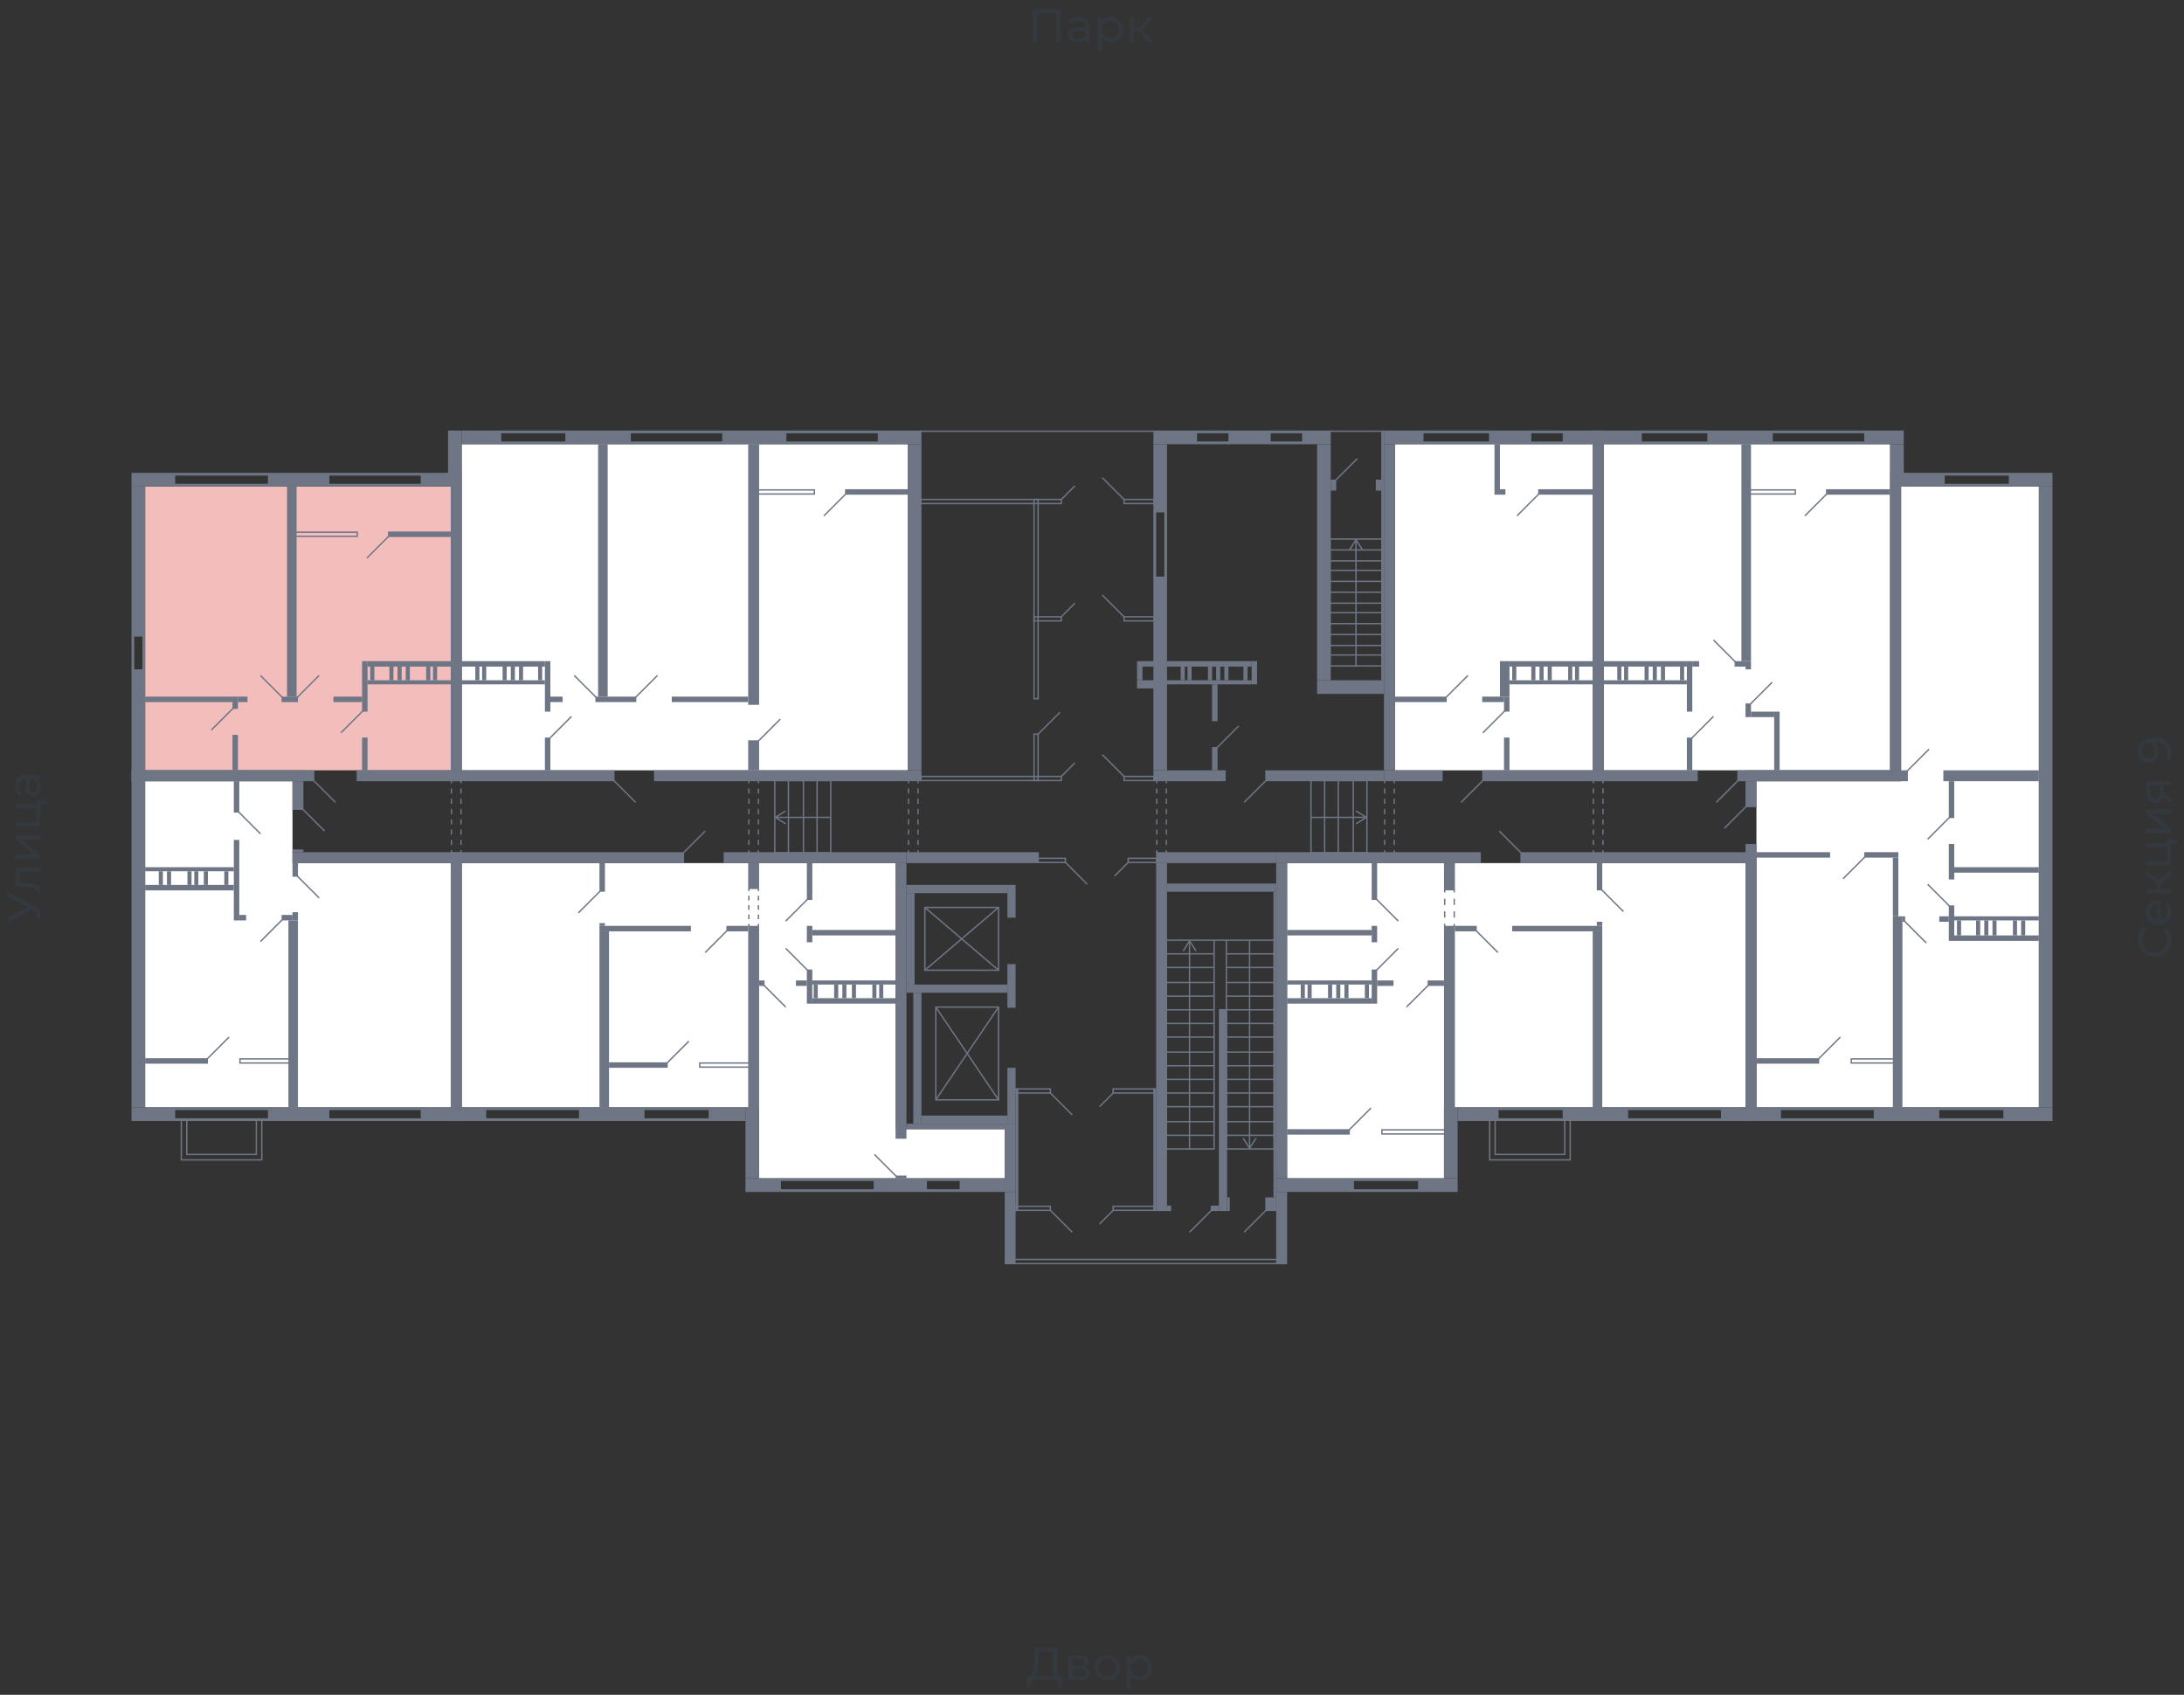 <svg xmlns="http://www.w3.org/2000/svg" width="656" height="509" viewBox="0 0 656 509">
  <rect x="0" y="0" width="656" height="509" fill="#333333" stroke="none"/>
  <title>42-2_10s_1fl</title>
  <g id="Слой_2" data-name="Слой 2">
    <g id="_42-2_10s_1fl" data-name="42-2_10s_1fl">
      <rect width="656" height="509" fill="none"/>
      <g id="hover">
        <polygon id="_42-2_10s_1fl_1" data-name="42-2_10s_1fl_1" points="138.672 259.213 268.989 259.213 268.989 339.124 301.773 339.124 301.773 353.877 228.009 353.877 228.009 332.567 138.672 332.567 138.672 259.213" fill="white"/>
        <polygon id="_42-2_10s_1fl_2" data-name="42-2_10s_1fl_2" points="135.393 259.213 135.393 332.567 43.598 332.567 43.598 234.625 87.857 234.625 87.857 259.213 135.393 259.213" fill="white"/>
        <polygon id="_42-2_10s_1fl_3" data-name="42-2_10s_1fl_3" points="43.598 231.346 94.413 231.346 135.393 231.346 135.393 146.108 43.598 146.108 43.598 231.346" fill="#F2BDBB"/>
        <polygon id="_42-2_10s_1fl_4" data-name="42-2_10s_1fl_4" points="138.672 133.404 138.672 231.346 196.454 231.346 272.677 231.346 272.677 133.404 138.672 133.404" fill="white"/>
        <polygon id="_42-2_10s_1fl_5" data-name="42-2_10s_1fl_5" points="418.976 133.404 478.397 133.404 478.397 231.346 445.203 231.346 418.976 231.346 418.976 133.404" fill="white"/>
        <polygon id="_42-2_10s_1fl_6" data-name="42-2_10s_1fl_6" points="481.675 133.404 567.734 133.404 567.734 231.346 521.836 231.346 481.675 231.346 481.675 133.404" fill="white"/>
        <polygon id="_42-2_10s_1fl_7" data-name="42-2_10s_1fl_7" points="527.573 234.625 571.012 234.625 571.012 146.108 612.402 146.108 612.402 332.567 527.573 332.567 527.573 234.625" fill="white"/>
        <polygon id="_42-2_10s_1fl_8" data-name="42-2_10s_1fl_8" points="524.295 259.213 524.295 332.567 433.729 332.567 433.729 353.877 386.602 353.877 386.602 259.213 524.295 259.213" fill="white"/>
      </g>
      <g id="o">
        <line x1="406.477" y1="354.287" x2="426.147" y2="354.287" fill="none" stroke="#6e7584" stroke-miterlimit="10" stroke-width="0.82"/>
        <line x1="406.477" y1="357.565" x2="426.147" y2="357.565" fill="none" stroke="#6e7584" stroke-miterlimit="10" stroke-width="0.82"/>
        <line x1="488.847" y1="332.977" x2="517.123" y2="332.977" fill="none" stroke="#6e7584" stroke-miterlimit="10" stroke-width="0.82"/>
        <line x1="488.847" y1="336.255" x2="517.123" y2="336.255" fill="none" stroke="#6e7584" stroke-miterlimit="10" stroke-width="0.82"/>
        <line x1="449.916" y1="332.977" x2="469.586" y2="332.977" fill="none" stroke="#6e7584" stroke-miterlimit="10" stroke-width="0.82"/>
        <line x1="449.916" y1="336.255" x2="469.586" y2="336.255" fill="none" stroke="#6e7584" stroke-miterlimit="10" stroke-width="0.82"/>
        <polyline points="434.138 339.329 415.083 339.329 415.083 340.558 434.138 340.558" fill="none" stroke="#6e7584" stroke-miterlimit="10" stroke-width="0.41"/>
        <line x1="603.591" y1="145.698" x2="583.921" y2="145.698" fill="none" stroke="#6e7584" stroke-miterlimit="10" stroke-width="0.82"/>
        <line x1="603.591" y1="142.419" x2="583.921" y2="142.419" fill="none" stroke="#6e7584" stroke-miterlimit="10" stroke-width="0.82"/>
        <line x1="563.021" y1="332.977" x2="534.745" y2="332.977" fill="none" stroke="#6e7584" stroke-miterlimit="10" stroke-width="0.82"/>
        <line x1="563.021" y1="336.255" x2="534.745" y2="336.255" fill="none" stroke="#6e7584" stroke-miterlimit="10" stroke-width="0.82"/>
        <line x1="601.952" y1="332.977" x2="582.282" y2="332.977" fill="none" stroke="#6e7584" stroke-miterlimit="10" stroke-width="0.82"/>
        <line x1="601.952" y1="336.255" x2="582.282" y2="336.255" fill="none" stroke="#6e7584" stroke-miterlimit="10" stroke-width="0.82"/>
        <polyline points="568.963 318.019 556.054 318.019 556.054 319.249 568.963 319.249" fill="none" stroke="#6e7584" stroke-miterlimit="10" stroke-width="0.41"/>
        <line x1="532.286" y1="132.994" x2="560.152" y2="132.994" fill="none" stroke="#6e7584" stroke-miterlimit="10" stroke-width="0.82"/>
        <line x1="532.286" y1="129.716" x2="560.152" y2="129.716" fill="none" stroke="#6e7584" stroke-miterlimit="10" stroke-width="0.82"/>
        <line x1="492.945" y1="132.994" x2="513.025" y2="132.994" fill="none" stroke="#6e7584" stroke-miterlimit="10" stroke-width="0.82"/>
        <line x1="492.945" y1="129.716" x2="513.025" y2="129.716" fill="none" stroke="#6e7584" stroke-miterlimit="10" stroke-width="0.82"/>
        <polyline points="525.524 148.362 539.252 148.362 539.252 147.132 525.524 147.132" fill="none" stroke="#6e7584" stroke-miterlimit="10" stroke-width="0.41"/>
        <line x1="459.751" y1="132.994" x2="469.586" y2="132.994" fill="none" stroke="#6e7584" stroke-miterlimit="10" stroke-width="0.82"/>
        <line x1="459.751" y1="129.716" x2="469.586" y2="129.716" fill="none" stroke="#6e7584" stroke-miterlimit="10" stroke-width="0.82"/>
        <line x1="427.377" y1="132.994" x2="447.457" y2="132.994" fill="none" stroke="#6e7584" stroke-miterlimit="10" stroke-width="0.82"/>
        <line x1="427.377" y1="129.716" x2="447.457" y2="129.716" fill="none" stroke="#6e7584" stroke-miterlimit="10" stroke-width="0.82"/>
        <line x1="263.866" y1="132.994" x2="236" y2="132.994" fill="none" stroke="#6e7584" stroke-miterlimit="10" stroke-width="0.82"/>
        <line x1="263.866" y1="129.716" x2="236" y2="129.716" fill="none" stroke="#6e7584" stroke-miterlimit="10" stroke-width="0.82"/>
        <line x1="170.022" y1="132.994" x2="150.351" y2="132.994" fill="none" stroke="#6e7584" stroke-miterlimit="10" stroke-width="0.82"/>
        <line x1="170.022" y1="129.716" x2="150.351" y2="129.716" fill="none" stroke="#6e7584" stroke-miterlimit="10" stroke-width="0.82"/>
        <line x1="217.149" y1="132.994" x2="189.282" y2="132.994" fill="none" stroke="#6e7584" stroke-miterlimit="10" stroke-width="0.82"/>
        <line x1="217.149" y1="129.716" x2="189.282" y2="129.716" fill="none" stroke="#6e7584" stroke-miterlimit="10" stroke-width="0.82"/>
        <polyline points="227.599 148.362 244.605 148.362 244.605 147.132 227.599 147.132" fill="none" stroke="#6e7584" stroke-miterlimit="10" stroke-width="0.41"/>
        <line x1="98.716" y1="145.698" x2="126.583" y2="145.698" fill="none" stroke="#6e7584" stroke-miterlimit="10" stroke-width="0.82"/>
        <line x1="98.716" y1="142.419" x2="126.583" y2="142.419" fill="none" stroke="#6e7584" stroke-miterlimit="10" stroke-width="0.82"/>
        <line x1="52.409" y1="145.698" x2="80.685" y2="145.698" fill="none" stroke="#6e7584" stroke-miterlimit="10" stroke-width="0.82"/>
        <line x1="52.409" y1="142.419" x2="80.685" y2="142.419" fill="none" stroke="#6e7584" stroke-miterlimit="10" stroke-width="0.82"/>
        <line x1="43.188" y1="201.226" x2="43.188" y2="190.981" fill="none" stroke="#6e7584" stroke-miterlimit="10" stroke-width="0.82"/>
        <line x1="39.91" y1="201.226" x2="39.91" y2="190.981" fill="none" stroke="#6e7584" stroke-miterlimit="10" stroke-width="0.82"/>
        <polyline points="88.676 161.065 107.322 161.065 107.322 159.836 88.676 159.836" fill="none" stroke="#6e7584" stroke-miterlimit="10" stroke-width="0.41"/>
        <line x1="98.716" y1="332.977" x2="126.583" y2="332.977" fill="none" stroke="#6e7584" stroke-miterlimit="10" stroke-width="0.82"/>
        <line x1="98.716" y1="336.255" x2="126.583" y2="336.255" fill="none" stroke="#6e7584" stroke-miterlimit="10" stroke-width="0.82"/>
        <line x1="52.409" y1="332.977" x2="80.685" y2="332.977" fill="none" stroke="#6e7584" stroke-miterlimit="10" stroke-width="0.82"/>
        <line x1="52.409" y1="336.255" x2="80.685" y2="336.255" fill="none" stroke="#6e7584" stroke-miterlimit="10" stroke-width="0.82"/>
        <polyline points="88.266 318.019 72.079 318.019 72.079 319.249 88.266 319.249" fill="none" stroke="#6e7584" stroke-miterlimit="10" stroke-width="0.41"/>
        <line x1="262.637" y1="354.287" x2="234.36" y2="354.287" fill="none" stroke="#6e7584" stroke-miterlimit="10" stroke-width="0.82"/>
        <line x1="262.637" y1="357.565" x2="234.36" y2="357.565" fill="none" stroke="#6e7584" stroke-miterlimit="10" stroke-width="0.82"/>
        <line x1="288.454" y1="354.287" x2="278.209" y2="354.287" fill="none" stroke="#6e7584" stroke-miterlimit="10" stroke-width="0.82"/>
        <line x1="288.454" y1="357.565" x2="278.209" y2="357.565" fill="none" stroke="#6e7584" stroke-miterlimit="10" stroke-width="0.82"/>
        <line x1="174.12" y1="332.977" x2="145.843" y2="332.977" fill="none" stroke="#6e7584" stroke-miterlimit="10" stroke-width="0.82"/>
        <line x1="174.12" y1="336.255" x2="145.843" y2="336.255" fill="none" stroke="#6e7584" stroke-miterlimit="10" stroke-width="0.82"/>
        <line x1="213.051" y1="332.977" x2="193.38" y2="332.977" fill="none" stroke="#6e7584" stroke-miterlimit="10" stroke-width="0.82"/>
        <line x1="213.051" y1="336.255" x2="193.38" y2="336.255" fill="none" stroke="#6e7584" stroke-miterlimit="10" stroke-width="0.82"/>
        <polyline points="225.14 319.249 210.182 319.249 210.182 320.478 225.14 320.478" fill="none" stroke="#6e7584" stroke-miterlimit="10" stroke-width="0.41"/>
        <rect x="341.523" y="229.297" width="1.229" height="9.016" transform="translate(575.943 -108.333) rotate(90)" fill="none" stroke="#6e7584" stroke-miterlimit="10" stroke-width="0.41"/>
        <rect x="297.06" y="212.7" width="1.229" height="42.21" transform="translate(531.48 -63.87) rotate(90)" fill="none" stroke="#6e7584" stroke-miterlimit="10" stroke-width="0.41"/>
        <rect x="341.523" y="146.108" width="1.229" height="9.016" transform="translate(492.754 -191.523) rotate(90)" fill="none" stroke="#6e7584" stroke-miterlimit="10" stroke-width="0.41"/>
        <rect x="297.06" y="129.511" width="1.229" height="42.21" transform="translate(448.29 -147.059) rotate(90)" fill="none" stroke="#6e7584" stroke-miterlimit="10" stroke-width="0.41"/>
        <rect x="341.523" y="181.35" width="1.229" height="9.016" transform="translate(527.996 -156.28) rotate(90)" fill="none" stroke="#6e7584" stroke-miterlimit="10" stroke-width="0.41"/>
        <rect x="314.067" y="181.76" width="1.229" height="8.196" transform="translate(500.54 -128.823) rotate(90)" fill="none" stroke="#6e7584" stroke-miterlimit="10" stroke-width="0.41"/>
        <line x1="391.519" y1="129.716" x2="381.274" y2="129.716" fill="none" stroke="#6e7584" stroke-miterlimit="10" stroke-width="0.82"/>
        <line x1="391.519" y1="132.994" x2="381.274" y2="132.994" fill="none" stroke="#6e7584" stroke-miterlimit="10" stroke-width="0.82"/>
        <line x1="369.39" y1="129.716" x2="359.145" y2="129.716" fill="none" stroke="#6e7584" stroke-miterlimit="10" stroke-width="0.82"/>
        <line x1="369.39" y1="132.994" x2="359.145" y2="132.994" fill="none" stroke="#6e7584" stroke-miterlimit="10" stroke-width="0.82"/>
        <line x1="350.129" y1="153.484" x2="350.129" y2="173.564" fill="none" stroke="#6e7584" stroke-miterlimit="10" stroke-width="0.82"/>
        <line x1="346.851" y1="153.484" x2="346.851" y2="173.564" fill="none" stroke="#6e7584" stroke-miterlimit="10" stroke-width="0.82"/>
        <rect x="281.283" y="179.301" width="59.831" height="1.229" transform="translate(491.114 -131.282) rotate(90)" fill="none" stroke="#6e7584" stroke-miterlimit="10" stroke-width="0.41"/>
        <rect x="304.232" y="226.838" width="13.933" height="1.229" transform="translate(538.651 -83.745) rotate(90)" fill="none" stroke="#6e7584" stroke-miterlimit="10" stroke-width="0.41"/>
        <rect x="339.884" y="321.502" width="1.229" height="12.294" transform="translate(668.148 -12.849) rotate(90)" fill="none" stroke="#6e7584" stroke-miterlimit="10" stroke-width="0.41"/>
        <rect x="309.559" y="322.322" width="1.229" height="10.655" transform="translate(637.823 17.476) rotate(90)" fill="none" stroke="#6e7584" stroke-miterlimit="10" stroke-width="0.41"/>
        <rect x="315.296" y="254.295" width="1.229" height="8.196" transform="translate(574.304 -57.518) rotate(90)" fill="none" stroke="#6e7584" stroke-miterlimit="10" stroke-width="0.41"/>
        <rect x="342.548" y="254.09" width="1.229" height="8.606" transform="translate(601.556 -84.77) rotate(90)" fill="none" stroke="#6e7584" stroke-miterlimit="10" stroke-width="0.41"/>
        <rect x="339.884" y="356.745" width="1.229" height="12.294" transform="translate(703.391 22.393) rotate(90)" fill="none" stroke="#6e7584" stroke-miterlimit="10" stroke-width="0.41"/>
        <rect x="309.559" y="357.565" width="1.229" height="10.655" transform="translate(673.066 52.719) rotate(90)" fill="none" stroke="#6e7584" stroke-miterlimit="10" stroke-width="0.41"/>
      </g>
      <g id="d">
        <line x1="481.061" y1="267.204" x2="487.618" y2="273.761" fill="none" stroke="#6e7584" stroke-miterlimit="10" stroke-width="0.41"/>
        <line x1="411.804" y1="332.772" x2="405.248" y2="339.329" fill="none" stroke="#6e7584" stroke-miterlimit="10" stroke-width="0.41"/>
        <line x1="443.359" y1="279.498" x2="449.916" y2="286.055" fill="none" stroke="#6e7584" stroke-miterlimit="10" stroke-width="0.41"/>
        <line x1="429.016" y1="295.89" x2="422.459" y2="302.447" fill="none" stroke="#6e7584" stroke-miterlimit="10" stroke-width="0.41"/>
        <line x1="450.326" y1="249.582" x2="456.882" y2="256.139" fill="none" stroke="#6e7584" stroke-miterlimit="10" stroke-width="0.41"/>
        <line x1="420" y1="284.825" x2="413.444" y2="291.382" fill="none" stroke="#6e7584" stroke-miterlimit="10" stroke-width="0.41"/>
        <line x1="420" y1="276.629" x2="413.444" y2="270.072" fill="none" stroke="#6e7584" stroke-miterlimit="10" stroke-width="0.41"/>
        <g>
          <line x1="433.934" y1="267.204" x2="433.934" y2="268.023" fill="none" stroke="#6e7584" stroke-miterlimit="10" stroke-width="0.41"/>
          <line x1="433.934" y1="269.909" x2="433.934" y2="276.506" fill="none" stroke="#6e7584" stroke-miterlimit="10" stroke-width="0.41" stroke-dasharray="1.885 1.885"/>
          <line x1="433.934" y1="277.449" x2="433.934" y2="278.268" fill="none" stroke="#6e7584" stroke-miterlimit="10" stroke-width="0.41"/>
        </g>
        <g>
          <line x1="436.802" y1="267.204" x2="436.802" y2="268.023" fill="none" stroke="#6e7584" stroke-miterlimit="10" stroke-width="0.41"/>
          <line x1="436.802" y1="269.909" x2="436.802" y2="276.506" fill="none" stroke="#6e7584" stroke-miterlimit="10" stroke-width="0.41" stroke-dasharray="1.885 1.885"/>
          <line x1="436.802" y1="277.449" x2="436.802" y2="278.268" fill="none" stroke="#6e7584" stroke-miterlimit="10" stroke-width="0.41"/>
        </g>
        <line x1="572.856" y1="231.551" x2="579.413" y2="224.994" fill="none" stroke="#6e7584" stroke-miterlimit="10" stroke-width="0.41"/>
        <line x1="585.56" y1="245.484" x2="579.003" y2="252.041" fill="none" stroke="#6e7584" stroke-miterlimit="10" stroke-width="0.41"/>
        <line x1="560.152" y1="257.369" x2="553.596" y2="263.925" fill="none" stroke="#6e7584" stroke-miterlimit="10" stroke-width="0.41"/>
        <line x1="524.5" y1="242.206" x2="517.943" y2="248.763" fill="none" stroke="#6e7584" stroke-miterlimit="10" stroke-width="0.41"/>
        <line x1="552.776" y1="311.462" x2="546.219" y2="318.019" fill="none" stroke="#6e7584" stroke-miterlimit="10" stroke-width="0.41"/>
        <line x1="572.037" y1="276.629" x2="578.593" y2="283.186" fill="none" stroke="#6e7584" stroke-miterlimit="10" stroke-width="0.41"/>
        <line x1="579.003" y1="265.565" x2="585.56" y2="272.121" fill="none" stroke="#6e7584" stroke-miterlimit="10" stroke-width="0.41"/>
        <line x1="514.664" y1="215.159" x2="508.108" y2="221.716" fill="none" stroke="#6e7584" stroke-miterlimit="10" stroke-width="0.41"/>
        <line x1="532.286" y1="204.914" x2="525.729" y2="211.471" fill="none" stroke="#6e7584" stroke-miterlimit="10" stroke-width="0.41"/>
        <line x1="515.484" y1="240.977" x2="522.041" y2="234.42" fill="none" stroke="#6e7584" stroke-miterlimit="10" stroke-width="0.41"/>
        <line x1="542.121" y1="154.918" x2="548.678" y2="148.362" fill="none" stroke="#6e7584" stroke-miterlimit="10" stroke-width="0.41"/>
        <line x1="521.221" y1="198.767" x2="514.664" y2="192.21" fill="none" stroke="#6e7584" stroke-miterlimit="10" stroke-width="0.41"/>
        <line x1="445.408" y1="220.077" x2="451.965" y2="213.52" fill="none" stroke="#6e7584" stroke-miterlimit="10" stroke-width="0.41"/>
        <line x1="438.851" y1="240.977" x2="445.408" y2="234.42" fill="none" stroke="#6e7584" stroke-miterlimit="10" stroke-width="0.41"/>
        <line x1="455.653" y1="154.918" x2="462.21" y2="148.362" fill="none" stroke="#6e7584" stroke-miterlimit="10" stroke-width="0.41"/>
        <line x1="434.343" y1="209.422" x2="440.9" y2="202.865" fill="none" stroke="#6e7584" stroke-miterlimit="10" stroke-width="0.41"/>
        <line x1="247.474" y1="154.918" x2="254.031" y2="148.362" fill="none" stroke="#6e7584" stroke-miterlimit="10" stroke-width="0.41"/>
        <line x1="190.922" y1="209.422" x2="197.478" y2="202.865" fill="none" stroke="#6e7584" stroke-miterlimit="10" stroke-width="0.41"/>
        <line x1="179.037" y1="209.422" x2="172.48" y2="202.865" fill="none" stroke="#6e7584" stroke-miterlimit="10" stroke-width="0.41"/>
        <line x1="190.922" y1="240.977" x2="184.365" y2="234.42" fill="none" stroke="#6e7584" stroke-miterlimit="10" stroke-width="0.41"/>
        <line x1="171.661" y1="215.159" x2="165.104" y2="221.716" fill="none" stroke="#6e7584" stroke-miterlimit="10" stroke-width="0.41"/>
        <line x1="234.36" y1="215.979" x2="227.804" y2="222.536" fill="none" stroke="#6e7584" stroke-miterlimit="10" stroke-width="0.41"/>
        <line x1="102.404" y1="220.077" x2="108.961" y2="213.52" fill="none" stroke="#6e7584" stroke-miterlimit="10" stroke-width="0.41"/>
        <line x1="100.765" y1="240.977" x2="94.208" y2="234.42" fill="none" stroke="#6e7584" stroke-miterlimit="10" stroke-width="0.41"/>
        <line x1="110.191" y1="167.622" x2="116.748" y2="161.065" fill="none" stroke="#6e7584" stroke-miterlimit="10" stroke-width="0.41"/>
        <line x1="84.783" y1="209.422" x2="78.226" y2="202.865" fill="none" stroke="#6e7584" stroke-miterlimit="10" stroke-width="0.41"/>
        <line x1="89.291" y1="209.422" x2="95.848" y2="202.865" fill="none" stroke="#6e7584" stroke-miterlimit="10" stroke-width="0.41"/>
        <line x1="70.03" y1="212.7" x2="63.473" y2="219.257" fill="none" stroke="#6e7584" stroke-miterlimit="10" stroke-width="0.41"/>
        <line x1="89.291" y1="263.106" x2="95.848" y2="269.663" fill="none" stroke="#6e7584" stroke-miterlimit="10" stroke-width="0.41"/>
        <line x1="90.93" y1="243.026" x2="97.487" y2="249.582" fill="none" stroke="#6e7584" stroke-miterlimit="10" stroke-width="0.41"/>
        <line x1="68.801" y1="311.462" x2="62.244" y2="318.019" fill="none" stroke="#6e7584" stroke-miterlimit="10" stroke-width="0.41"/>
        <line x1="84.783" y1="276.219" x2="78.226" y2="282.776" fill="none" stroke="#6e7584" stroke-miterlimit="10" stroke-width="0.41"/>
        <line x1="78.226" y1="250.402" x2="71.669" y2="243.845" fill="none" stroke="#6e7584" stroke-miterlimit="10" stroke-width="0.41"/>
        <line x1="180.267" y1="267.614" x2="173.71" y2="274.17" fill="none" stroke="#6e7584" stroke-miterlimit="10" stroke-width="0.41"/>
        <line x1="206.904" y1="312.692" x2="200.347" y2="319.249" fill="none" stroke="#6e7584" stroke-miterlimit="10" stroke-width="0.41"/>
        <line x1="262.637" y1="346.705" x2="269.194" y2="353.262" fill="none" stroke="#6e7584" stroke-miterlimit="10" stroke-width="0.41"/>
        <line x1="218.378" y1="279.498" x2="211.821" y2="286.055" fill="none" stroke="#6e7584" stroke-miterlimit="10" stroke-width="0.41"/>
        <line x1="229.443" y1="295.89" x2="236" y2="302.447" fill="none" stroke="#6e7584" stroke-miterlimit="10" stroke-width="0.41"/>
        <line x1="211.821" y1="249.582" x2="205.265" y2="256.139" fill="none" stroke="#6e7584" stroke-miterlimit="10" stroke-width="0.41"/>
        <line x1="236" y1="284.825" x2="242.556" y2="291.382" fill="none" stroke="#6e7584" stroke-miterlimit="10" stroke-width="0.41"/>
        <line x1="236" y1="276.629" x2="242.556" y2="270.072" fill="none" stroke="#6e7584" stroke-miterlimit="10" stroke-width="0.41"/>
        <g>
          <line x1="227.804" y1="266.794" x2="227.804" y2="267.614" fill="none" stroke="#6e7584" stroke-miterlimit="10" stroke-width="0.41"/>
          <line x1="227.804" y1="269.019" x2="227.804" y2="276.746" fill="none" stroke="#6e7584" stroke-miterlimit="10" stroke-width="0.41" stroke-dasharray="1.405 1.405"/>
          <line x1="227.804" y1="277.449" x2="227.804" y2="278.268" fill="none" stroke="#6e7584" stroke-miterlimit="10" stroke-width="0.41"/>
        </g>
        <g>
          <line x1="224.935" y1="266.794" x2="224.935" y2="267.614" fill="none" stroke="#6e7584" stroke-miterlimit="10" stroke-width="0.41"/>
          <line x1="224.935" y1="269.019" x2="224.935" y2="276.746" fill="none" stroke="#6e7584" stroke-miterlimit="10" stroke-width="0.41" stroke-dasharray="1.405 1.405"/>
          <line x1="224.935" y1="277.449" x2="224.935" y2="278.268" fill="none" stroke="#6e7584" stroke-miterlimit="10" stroke-width="0.41"/>
        </g>
        <g>
          <rect x="232.721" y="234.42" width="16.802" height="21.719" fill="none" stroke="#6e7584" stroke-miterlimit="10" stroke-width="0.41"/>
          <g>
            <line x1="227.804" y1="234.42" x2="227.804" y2="235.239" fill="none" stroke="#6e7584" stroke-miterlimit="10" stroke-width="0.41"/>
            <line x1="227.804" y1="236.784" x2="227.804" y2="254.547" fill="none" stroke="#6e7584" stroke-miterlimit="10" stroke-width="0.41" stroke-dasharray="1.545 1.545"/>
            <line x1="227.804" y1="255.32" x2="227.804" y2="256.139" fill="none" stroke="#6e7584" stroke-miterlimit="10" stroke-width="0.41"/>
          </g>
          <g>
            <line x1="224.935" y1="234.42" x2="224.935" y2="235.239" fill="none" stroke="#6e7584" stroke-miterlimit="10" stroke-width="0.41"/>
            <line x1="224.935" y1="236.784" x2="224.935" y2="254.547" fill="none" stroke="#6e7584" stroke-miterlimit="10" stroke-width="0.41" stroke-dasharray="1.545 1.545"/>
            <line x1="224.935" y1="255.32" x2="224.935" y2="256.139" fill="none" stroke="#6e7584" stroke-miterlimit="10" stroke-width="0.41"/>
          </g>
          <line x1="236.819" y1="234.42" x2="236.819" y2="256.139" fill="none" stroke="#6e7584" stroke-miterlimit="10" stroke-width="0.41"/>
          <line x1="241.327" y1="234.42" x2="241.327" y2="256.139" fill="none" stroke="#6e7584" stroke-miterlimit="10" stroke-width="0.41"/>
          <line x1="245.425" y1="234.42" x2="245.425" y2="256.139" fill="none" stroke="#6e7584" stroke-miterlimit="10" stroke-width="0.41"/>
          <g>
            <line x1="249.523" y1="245.484" x2="233.214" y2="245.484" fill="none" stroke="#6e7584" stroke-miterlimit="10" stroke-width="0.41"/>
            <path d="M236.015,243.517a.205.205,0,0,1-.063.283l-2.644,1.684,2.644,1.684a.205.205,0,0,1-.22.346l-2.916-1.857a.205.205,0,0,1,0-.346l2.916-1.856a.2.2,0,0,1,.11-.032A.205.205,0,0,1,236.015,243.517Z" fill="#6e7584"/>
          </g>
        </g>
        <g>
          <rect x="393.773" y="234.42" width="16.802" height="21.719" fill="none" stroke="#6e7584" stroke-miterlimit="10" stroke-width="0.41"/>
          <line x1="406.477" y1="234.42" x2="406.477" y2="256.139" fill="none" stroke="#6e7584" stroke-miterlimit="10" stroke-width="0.41"/>
          <line x1="401.969" y1="234.42" x2="401.969" y2="256.139" fill="none" stroke="#6e7584" stroke-miterlimit="10" stroke-width="0.41"/>
          <line x1="397.871" y1="234.42" x2="397.871" y2="256.139" fill="none" stroke="#6e7584" stroke-miterlimit="10" stroke-width="0.41"/>
          <g>
            <line x1="393.773" y1="245.484" x2="410.082" y2="245.484" fill="none" stroke="#6e7584" stroke-miterlimit="10" stroke-width="0.41"/>
            <path d="M407.281,247.451a.2.2,0,0,1,.064-.283l2.644-1.684-2.644-1.684a.2.2,0,0,1-.064-.283.207.207,0,0,1,.284-.062l2.915,1.856a.205.205,0,0,1,0,.346l-2.915,1.857a.206.206,0,0,1-.284-.063Z" fill="#6e7584"/>
          </g>
        </g>
        <g>
          <line x1="272.882" y1="234.42" x2="272.882" y2="235.239" fill="none" stroke="#6e7584" stroke-miterlimit="10" stroke-width="0.41"/>
          <line x1="272.882" y1="236.784" x2="272.882" y2="254.547" fill="none" stroke="#6e7584" stroke-miterlimit="10" stroke-width="0.41" stroke-dasharray="1.545 1.545"/>
          <line x1="272.882" y1="255.32" x2="272.882" y2="256.139" fill="none" stroke="#6e7584" stroke-miterlimit="10" stroke-width="0.41"/>
        </g>
        <g>
          <line x1="275.75" y1="234.42" x2="275.75" y2="235.239" fill="none" stroke="#6e7584" stroke-miterlimit="10" stroke-width="0.41"/>
          <line x1="275.75" y1="236.784" x2="275.75" y2="254.547" fill="none" stroke="#6e7584" stroke-miterlimit="10" stroke-width="0.41" stroke-dasharray="1.545 1.545"/>
          <line x1="275.75" y1="255.32" x2="275.75" y2="256.139" fill="none" stroke="#6e7584" stroke-miterlimit="10" stroke-width="0.41"/>
        </g>
        <g>
          <line x1="135.598" y1="234.42" x2="135.598" y2="235.239" fill="none" stroke="#6e7584" stroke-miterlimit="10" stroke-width="0.41"/>
          <line x1="135.598" y1="236.784" x2="135.598" y2="254.547" fill="none" stroke="#6e7584" stroke-miterlimit="10" stroke-width="0.41" stroke-dasharray="1.545 1.545"/>
          <line x1="135.598" y1="255.32" x2="135.598" y2="256.139" fill="none" stroke="#6e7584" stroke-miterlimit="10" stroke-width="0.41"/>
        </g>
        <g>
          <line x1="138.467" y1="234.42" x2="138.467" y2="235.239" fill="none" stroke="#6e7584" stroke-miterlimit="10" stroke-width="0.41"/>
          <line x1="138.467" y1="236.784" x2="138.467" y2="254.547" fill="none" stroke="#6e7584" stroke-miterlimit="10" stroke-width="0.41" stroke-dasharray="1.545 1.545"/>
          <line x1="138.467" y1="255.32" x2="138.467" y2="256.139" fill="none" stroke="#6e7584" stroke-miterlimit="10" stroke-width="0.41"/>
        </g>
        <g>
          <line x1="347.466" y1="234.42" x2="347.466" y2="235.239" fill="none" stroke="#6e7584" stroke-miterlimit="10" stroke-width="0.41"/>
          <line x1="347.466" y1="236.784" x2="347.466" y2="254.547" fill="none" stroke="#6e7584" stroke-miterlimit="10" stroke-width="0.41" stroke-dasharray="1.545 1.545"/>
          <line x1="347.466" y1="255.32" x2="347.466" y2="256.139" fill="none" stroke="#6e7584" stroke-miterlimit="10" stroke-width="0.41"/>
        </g>
        <g>
          <line x1="350.334" y1="234.42" x2="350.334" y2="235.239" fill="none" stroke="#6e7584" stroke-miterlimit="10" stroke-width="0.41"/>
          <line x1="350.334" y1="236.784" x2="350.334" y2="254.547" fill="none" stroke="#6e7584" stroke-miterlimit="10" stroke-width="0.41" stroke-dasharray="1.545 1.545"/>
          <line x1="350.334" y1="255.32" x2="350.334" y2="256.139" fill="none" stroke="#6e7584" stroke-miterlimit="10" stroke-width="0.41"/>
        </g>
        <g>
          <line x1="478.602" y1="234.42" x2="478.602" y2="235.239" fill="none" stroke="#6e7584" stroke-miterlimit="10" stroke-width="0.41"/>
          <line x1="478.602" y1="236.784" x2="478.602" y2="254.547" fill="none" stroke="#6e7584" stroke-miterlimit="10" stroke-width="0.41" stroke-dasharray="1.545 1.545"/>
          <line x1="478.602" y1="255.32" x2="478.602" y2="256.139" fill="none" stroke="#6e7584" stroke-miterlimit="10" stroke-width="0.41"/>
        </g>
        <g>
          <line x1="481.471" y1="234.42" x2="481.471" y2="235.239" fill="none" stroke="#6e7584" stroke-miterlimit="10" stroke-width="0.41"/>
          <line x1="481.471" y1="236.784" x2="481.471" y2="254.547" fill="none" stroke="#6e7584" stroke-miterlimit="10" stroke-width="0.41" stroke-dasharray="1.545 1.545"/>
          <line x1="481.471" y1="255.32" x2="481.471" y2="256.139" fill="none" stroke="#6e7584" stroke-miterlimit="10" stroke-width="0.41"/>
        </g>
        <g>
          <line x1="415.902" y1="234.42" x2="415.902" y2="235.239" fill="none" stroke="#6e7584" stroke-miterlimit="10" stroke-width="0.41"/>
          <line x1="415.902" y1="236.784" x2="415.902" y2="254.547" fill="none" stroke="#6e7584" stroke-miterlimit="10" stroke-width="0.41" stroke-dasharray="1.545 1.545"/>
          <line x1="415.902" y1="255.32" x2="415.902" y2="256.139" fill="none" stroke="#6e7584" stroke-miterlimit="10" stroke-width="0.41"/>
        </g>
        <g>
          <line x1="418.771" y1="234.42" x2="418.771" y2="235.239" fill="none" stroke="#6e7584" stroke-miterlimit="10" stroke-width="0.41"/>
          <line x1="418.771" y1="236.784" x2="418.771" y2="254.547" fill="none" stroke="#6e7584" stroke-miterlimit="10" stroke-width="0.41" stroke-dasharray="1.545 1.545"/>
          <line x1="418.771" y1="255.32" x2="418.771" y2="256.139" fill="none" stroke="#6e7584" stroke-miterlimit="10" stroke-width="0.41"/>
        </g>
        <line x1="318.779" y1="233.19" x2="322.877" y2="229.092" fill="none" stroke="#6e7584" stroke-miterlimit="10" stroke-width="0.41"/>
        <line x1="337.63" y1="233.19" x2="331.074" y2="226.634" fill="none" stroke="#6e7584" stroke-miterlimit="10" stroke-width="0.41"/>
        <line x1="311.813" y1="220.487" x2="318.37" y2="213.93" fill="none" stroke="#6e7584" stroke-miterlimit="10" stroke-width="0.41"/>
        <line x1="318.779" y1="150.001" x2="322.877" y2="145.903" fill="none" stroke="#6e7584" stroke-miterlimit="10" stroke-width="0.41"/>
        <line x1="337.63" y1="150.001" x2="331.074" y2="143.444" fill="none" stroke="#6e7584" stroke-miterlimit="10" stroke-width="0.41"/>
        <line x1="318.779" y1="185.244" x2="322.877" y2="181.146" fill="none" stroke="#6e7584" stroke-miterlimit="10" stroke-width="0.41"/>
        <line x1="337.63" y1="185.244" x2="331.074" y2="178.687" fill="none" stroke="#6e7584" stroke-miterlimit="10" stroke-width="0.41"/>
        <line x1="401.15" y1="144.263" x2="407.706" y2="137.707" fill="none" stroke="#6e7584" stroke-miterlimit="10" stroke-width="0.41"/>
        <line x1="373.693" y1="240.977" x2="380.25" y2="234.42" fill="none" stroke="#6e7584" stroke-miterlimit="10" stroke-width="0.41"/>
        <line x1="365.497" y1="224.585" x2="372.054" y2="218.028" fill="none" stroke="#6e7584" stroke-miterlimit="10" stroke-width="0.41"/>
        <line x1="334.352" y1="328.264" x2="330.254" y2="332.362" fill="none" stroke="#6e7584" stroke-miterlimit="10" stroke-width="0.41"/>
        <line x1="315.501" y1="328.264" x2="322.058" y2="334.821" fill="none" stroke="#6e7584" stroke-miterlimit="10" stroke-width="0.41"/>
        <line x1="338.86" y1="259.008" x2="334.762" y2="263.106" fill="none" stroke="#6e7584" stroke-miterlimit="10" stroke-width="0.41"/>
        <line x1="320.009" y1="259.008" x2="326.566" y2="265.565" fill="none" stroke="#6e7584" stroke-miterlimit="10" stroke-width="0.41"/>
        <g>
          <rect x="368.365" y="282.366" width="14.343" height="62.7" fill="none" stroke="#6e7584" stroke-miterlimit="10" stroke-width="0.41"/>
          <g>
            <line x1="375.332" y1="282.366" x2="375.332" y2="344.573" fill="none" stroke="#6e7584" stroke-miterlimit="10" stroke-width="0.41"/>
            <path d="M373.365,341.772a.206.206,0,0,1,.283.064l1.684,2.644,1.684-2.644a.205.205,0,1,1,.346.22l-1.857,2.915a.205.205,0,0,1-.346,0l-1.857-2.915a.215.215,0,0,1-.032-.11A.208.208,0,0,1,373.365,341.772Z" fill="#6e7584"/>
          </g>
          <line x1="382.708" y1="340.968" x2="368.365" y2="340.968" fill="none" stroke="#6e7584" stroke-miterlimit="10" stroke-width="0.41"/>
          <line x1="382.708" y1="336.87" x2="368.365" y2="336.87" fill="none" stroke="#6e7584" stroke-miterlimit="10" stroke-width="0.41"/>
          <line x1="382.708" y1="332.362" x2="368.365" y2="332.362" fill="none" stroke="#6e7584" stroke-miterlimit="10" stroke-width="0.41"/>
          <line x1="382.708" y1="328.264" x2="368.365" y2="328.264" fill="none" stroke="#6e7584" stroke-miterlimit="10" stroke-width="0.41"/>
          <line x1="382.708" y1="324.166" x2="368.365" y2="324.166" fill="none" stroke="#6e7584" stroke-miterlimit="10" stroke-width="0.41"/>
          <line x1="382.708" y1="320.068" x2="368.365" y2="320.068" fill="none" stroke="#6e7584" stroke-miterlimit="10" stroke-width="0.41"/>
          <line x1="382.708" y1="315.97" x2="368.365" y2="315.97" fill="none" stroke="#6e7584" stroke-miterlimit="10" stroke-width="0.41"/>
          <line x1="382.708" y1="311.462" x2="368.365" y2="311.462" fill="none" stroke="#6e7584" stroke-miterlimit="10" stroke-width="0.41"/>
          <line x1="382.708" y1="307.364" x2="368.365" y2="307.364" fill="none" stroke="#6e7584" stroke-miterlimit="10" stroke-width="0.41"/>
          <line x1="382.708" y1="303.266" x2="368.365" y2="303.266" fill="none" stroke="#6e7584" stroke-miterlimit="10" stroke-width="0.41"/>
          <line x1="382.708" y1="299.168" x2="368.365" y2="299.168" fill="none" stroke="#6e7584" stroke-miterlimit="10" stroke-width="0.41"/>
          <line x1="382.708" y1="295.07" x2="368.365" y2="295.07" fill="none" stroke="#6e7584" stroke-miterlimit="10" stroke-width="0.41"/>
          <line x1="382.708" y1="290.563" x2="368.365" y2="290.563" fill="none" stroke="#6e7584" stroke-miterlimit="10" stroke-width="0.41"/>
          <line x1="382.708" y1="286.464" x2="368.365" y2="286.464" fill="none" stroke="#6e7584" stroke-miterlimit="10" stroke-width="0.41"/>
        </g>
        <g>
          <rect x="350.334" y="282.366" width="14.343" height="62.7" fill="none" stroke="#6e7584" stroke-miterlimit="10" stroke-width="0.41"/>
          <g>
            <line x1="357.301" y1="282.859" x2="357.301" y2="345.066" fill="none" stroke="#6e7584" stroke-miterlimit="10" stroke-width="0.41"/>
            <path d="M355.334,285.66a.2.2,0,0,0,.283-.063l1.684-2.644,1.684,2.644a.205.205,0,1,0,.346-.22l-1.857-2.916a.205.205,0,0,0-.346,0l-1.857,2.916a.2.2,0,0,0-.032.11A.206.206,0,0,0,355.334,285.66Z" fill="#6e7584"/>
          </g>
          <line x1="364.677" y1="340.968" x2="350.334" y2="340.968" fill="none" stroke="#6e7584" stroke-miterlimit="10" stroke-width="0.41"/>
          <line x1="364.677" y1="336.87" x2="350.334" y2="336.87" fill="none" stroke="#6e7584" stroke-miterlimit="10" stroke-width="0.41"/>
          <line x1="364.677" y1="332.362" x2="350.334" y2="332.362" fill="none" stroke="#6e7584" stroke-miterlimit="10" stroke-width="0.41"/>
          <line x1="364.677" y1="328.264" x2="350.334" y2="328.264" fill="none" stroke="#6e7584" stroke-miterlimit="10" stroke-width="0.41"/>
          <line x1="364.677" y1="324.166" x2="350.334" y2="324.166" fill="none" stroke="#6e7584" stroke-miterlimit="10" stroke-width="0.41"/>
          <line x1="364.677" y1="320.068" x2="350.334" y2="320.068" fill="none" stroke="#6e7584" stroke-miterlimit="10" stroke-width="0.41"/>
          <line x1="364.677" y1="315.97" x2="350.334" y2="315.97" fill="none" stroke="#6e7584" stroke-miterlimit="10" stroke-width="0.41"/>
          <line x1="364.677" y1="311.462" x2="350.334" y2="311.462" fill="none" stroke="#6e7584" stroke-miterlimit="10" stroke-width="0.41"/>
          <line x1="364.677" y1="307.364" x2="350.334" y2="307.364" fill="none" stroke="#6e7584" stroke-miterlimit="10" stroke-width="0.41"/>
          <line x1="364.677" y1="303.266" x2="350.334" y2="303.266" fill="none" stroke="#6e7584" stroke-miterlimit="10" stroke-width="0.41"/>
          <line x1="364.677" y1="299.168" x2="350.334" y2="299.168" fill="none" stroke="#6e7584" stroke-miterlimit="10" stroke-width="0.41"/>
          <line x1="364.677" y1="295.07" x2="350.334" y2="295.07" fill="none" stroke="#6e7584" stroke-miterlimit="10" stroke-width="0.41"/>
          <line x1="364.677" y1="290.563" x2="350.334" y2="290.563" fill="none" stroke="#6e7584" stroke-miterlimit="10" stroke-width="0.41"/>
          <line x1="364.677" y1="286.464" x2="350.334" y2="286.464" fill="none" stroke="#6e7584" stroke-miterlimit="10" stroke-width="0.41"/>
        </g>
        <line x1="368.365" y1="282.366" x2="364.677" y2="282.366" fill="none" stroke="#6e7584" stroke-miterlimit="10" stroke-width="0.41"/>
        <rect x="276.57" y="306.955" width="27.866" height="18.851" transform="translate(606.883 25.877) rotate(90)" fill="none" stroke="#6e7584" stroke-miterlimit="10" stroke-width="0.41"/>
        <line x1="299.929" y1="302.447" x2="281.078" y2="330.313" fill="none" stroke="#6e7584" stroke-miterlimit="10" stroke-width="0.41"/>
        <line x1="281.078" y1="302.447" x2="299.929" y2="330.313" fill="none" stroke="#6e7584" stroke-miterlimit="10" stroke-width="0.41"/>
        <rect x="279.439" y="270.892" width="18.851" height="22.129" transform="translate(570.821 -6.907) rotate(90)" fill="none" stroke="#6e7584" stroke-miterlimit="10" stroke-width="0.41"/>
        <line x1="299.929" y1="272.531" x2="277.799" y2="291.382" fill="none" stroke="#6e7584" stroke-miterlimit="10" stroke-width="0.41"/>
        <line x1="277.799" y1="272.531" x2="299.929" y2="291.382" fill="none" stroke="#6e7584" stroke-miterlimit="10" stroke-width="0.41"/>
        <line x1="380.25" y1="363.507" x2="373.693" y2="370.064" fill="none" stroke="#6e7584" stroke-miterlimit="10" stroke-width="0.41"/>
        <line x1="363.858" y1="363.507" x2="357.301" y2="370.064" fill="none" stroke="#6e7584" stroke-miterlimit="10" stroke-width="0.41"/>
        <line x1="334.352" y1="363.507" x2="330.254" y2="367.605" fill="none" stroke="#6e7584" stroke-miterlimit="10" stroke-width="0.41"/>
        <line x1="315.501" y1="363.507" x2="322.058" y2="370.064" fill="none" stroke="#6e7584" stroke-miterlimit="10" stroke-width="0.41"/>
        <line x1="383.528" y1="379.489" x2="304.846" y2="379.489" fill="none" stroke="#6e7584" stroke-miterlimit="10" stroke-width="0.41"/>
        <line x1="383.528" y1="378.26" x2="304.846" y2="378.26" fill="none" stroke="#6e7584" stroke-miterlimit="10" stroke-width="0.41"/>
        <line x1="276.16" y1="129.511" x2="346.646" y2="129.511" fill="none" stroke="#6e7584" stroke-miterlimit="10" stroke-width="0.41"/>
        <line x1="399.51" y1="129.511" x2="415.083" y2="129.511" fill="none" stroke="#6e7584" stroke-miterlimit="10" stroke-width="0.41"/>
        <g>
          <rect x="399.51" y="161.885" width="15.572" height="38.112" fill="none" stroke="#6e7584" stroke-miterlimit="10" stroke-width="0.41"/>
          <line x1="399.51" y1="196.718" x2="415.083" y2="196.718" fill="none" stroke="#6e7584" stroke-miterlimit="10" stroke-width="0.41"/>
          <line x1="399.51" y1="193.849" x2="415.083" y2="193.849" fill="none" stroke="#6e7584" stroke-miterlimit="10" stroke-width="0.41"/>
          <line x1="399.51" y1="190.571" x2="415.083" y2="190.571" fill="none" stroke="#6e7584" stroke-miterlimit="10" stroke-width="0.41"/>
          <line x1="399.51" y1="187.293" x2="415.083" y2="187.293" fill="none" stroke="#6e7584" stroke-miterlimit="10" stroke-width="0.41"/>
          <line x1="399.51" y1="184.014" x2="415.083" y2="184.014" fill="none" stroke="#6e7584" stroke-miterlimit="10" stroke-width="0.41"/>
          <line x1="399.51" y1="181.146" x2="415.083" y2="181.146" fill="none" stroke="#6e7584" stroke-miterlimit="10" stroke-width="0.41"/>
          <line x1="399.51" y1="177.867" x2="415.083" y2="177.867" fill="none" stroke="#6e7584" stroke-miterlimit="10" stroke-width="0.41"/>
          <line x1="399.51" y1="174.589" x2="415.083" y2="174.589" fill="none" stroke="#6e7584" stroke-miterlimit="10" stroke-width="0.41"/>
          <line x1="399.51" y1="171.31" x2="415.083" y2="171.31" fill="none" stroke="#6e7584" stroke-miterlimit="10" stroke-width="0.41"/>
          <line x1="399.51" y1="168.442" x2="415.083" y2="168.442" fill="none" stroke="#6e7584" stroke-miterlimit="10" stroke-width="0.41"/>
          <line x1="399.51" y1="165.163" x2="415.083" y2="165.163" fill="none" stroke="#6e7584" stroke-miterlimit="10" stroke-width="0.41"/>
          <g>
            <line x1="407.297" y1="162.378" x2="407.297" y2="199.996" fill="none" stroke="#6e7584" stroke-miterlimit="10" stroke-width="0.41"/>
            <path d="M405.33,165.179a.206.206,0,0,0,.283-.064l1.684-2.644,1.684,2.644a.2.2,0,0,0,.282.064.207.207,0,0,0,.063-.284l-1.857-2.915a.2.2,0,0,0-.345,0l-1.857,2.915a.206.206,0,0,0,.063.284Z" fill="#6e7584"/>
          </g>
        </g>
        <polyline points="54.458 336.46 54.458 348.344 78.636 348.344 78.636 336.46" fill="none" stroke="#6e7584" stroke-miterlimit="10" stroke-width="0.41"/>
        <polyline points="56.097 336.46 56.097 346.705 76.997 346.705 76.997 336.46" fill="none" stroke="#6e7584" stroke-miterlimit="10" stroke-width="0.41"/>
        <polyline points="447.457 336.46 447.457 348.344 471.635 348.344 471.635 336.46" fill="none" stroke="#6e7584" stroke-miterlimit="10" stroke-width="0.41"/>
        <polyline points="449.096 336.46 449.096 346.705 469.996 346.705 469.996 336.46" fill="none" stroke="#6e7584" stroke-miterlimit="10" stroke-width="0.41"/>
      </g>
      <g id="s">
        <rect x="223.911" y="353.877" width="10.655" height="4.098" fill="#6e7584"/>
        <rect x="262.432" y="353.877" width="15.982" height="4.098" transform="translate(540.846 711.852) rotate(180)" fill="#6e7584"/>
        <rect x="288.249" y="353.877" width="13.523" height="4.098" transform="translate(590.022 711.852) rotate(180)" fill="#6e7584"/>
        <rect x="135.393" y="332.567" width="10.655" height="4.098" fill="#6e7584"/>
        <rect x="173.915" y="332.567" width="19.67" height="4.098" transform="translate(367.5 669.232) rotate(180)" fill="#6e7584"/>
        <rect x="212.846" y="332.567" width="11.065" height="4.098" transform="translate(436.756 669.232) rotate(180)" fill="#6e7584"/>
        <rect x="199.118" y="303.676" width="54.504" height="3.278" transform="translate(531.685 78.946) rotate(90)" fill="#6e7584"/>
        <rect x="229.238" y="298.963" width="82.78" height="3.278" transform="translate(571.23 29.975) rotate(90)" fill="#6e7584"/>
        <rect x="100.355" y="294.251" width="73.354" height="3.278" transform="translate(432.923 158.857) rotate(90)" fill="#6e7584"/>
        <rect x="215.305" y="341.173" width="21.31" height="4.098" transform="translate(569.181 117.262) rotate(90)" fill="#6e7584"/>
        <rect x="168.792" y="222.536" width="3.278" height="70.076" transform="translate(428.005 87.142) rotate(90)" fill="#6e7584"/>
        <rect x="243.171" y="230.117" width="3.278" height="54.913" transform="translate(502.384 12.763) rotate(90)" fill="#6e7584"/>
        <rect x="222.476" y="261.467" width="7.786" height="3.278" transform="translate(489.475 36.737) rotate(90)" fill="#6e7584"/>
        <rect x="293.167" y="346.091" width="20.49" height="3.278" transform="translate(651.142 44.318) rotate(90)" fill="#6e7584"/>
        <rect x="286.2" y="323.551" width="1.639" height="29.506" transform="translate(625.324 51.284) rotate(90)" fill="#6e7584"/>
        <rect x="237.639" y="263.925" width="11.065" height="1.639" transform="translate(507.916 21.574) rotate(90)" fill="#6e7584"/>
        <rect x="240.712" y="279.703" width="4.918" height="1.639" transform="translate(523.694 37.351) rotate(90)" fill="#6e7584"/>
        <rect x="238.049" y="295.48" width="10.245" height="1.639" transform="translate(539.471 53.129) rotate(90)" fill="#6e7584"/>
        <rect x="255.67" y="288.104" width="1.639" height="24.998" transform="translate(557.092 44.113) rotate(90)" fill="#6e7584"/>
        <rect x="255.875" y="282.571" width="1.229" height="24.998" transform="translate(551.56 38.581) rotate(90)" fill="#6e7584"/>
        <rect x="239.893" y="293.636" width="1.639" height="3.278" transform="translate(535.988 54.563) rotate(90)" fill="#6e7584"/>
        <rect x="242.966" y="297.119" width="4.098" height="1.229" transform="translate(542.749 52.719) rotate(90)" fill="#6e7584"/>
        <rect x="249.113" y="297.119" width="4.098" height="1.229" transform="translate(548.896 46.572) rotate(90)" fill="#6e7584"/>
        <rect x="254.441" y="297.119" width="4.098" height="1.229" transform="translate(554.224 41.244) rotate(90)" fill="#6e7584"/>
        <rect x="251.572" y="297.119" width="4.098" height="1.229" transform="translate(551.355 44.113) rotate(90)" fill="#6e7584"/>
        <rect x="260.588" y="297.119" width="4.098" height="1.229" transform="translate(560.371 35.097) rotate(90)" fill="#6e7584"/>
        <rect x="262.637" y="297.119" width="4.098" height="1.229" transform="translate(562.42 33.048) rotate(90)" fill="#6e7584"/>
        <rect x="255.67" y="267.614" width="1.639" height="24.998" transform="translate(536.602 23.623) rotate(90)" fill="#6e7584"/>
        <rect x="228.009" y="294.456" width="1.639" height="1.639" transform="translate(524.103 66.447) rotate(90)" fill="#6e7584"/>
        <rect x="220.632" y="275.605" width="1.639" height="6.557" transform="translate(500.335 57.431) rotate(90)" fill="#6e7584"/>
        <rect x="192.971" y="265.155" width="1.639" height="27.457" transform="translate(472.673 85.093) rotate(90)" fill="#6e7584"/>
        <rect x="176.578" y="262.696" width="8.606" height="1.639" transform="translate(444.397 82.634) rotate(90)" fill="#6e7584"/>
        <rect x="180.062" y="277.244" width="1.639" height="0.82" fill="#6e7584"/>
        <rect x="155.064" y="304.701" width="52.864" height="2.869" transform="translate(487.631 124.639) rotate(90)" fill="#6e7584"/>
        <rect x="190.922" y="311.053" width="1.639" height="17.621" transform="translate(511.604 128.122) rotate(90)" fill="#6e7584"/>
        <rect x="268.989" y="353.057" width="3.278" height="0.82" fill="#6e7584"/>
        <rect x="126.378" y="332.567" width="12.294" height="4.098" transform="translate(265.05 669.232) rotate(180)" fill="#6e7584"/>
        <rect x="80.48" y="332.567" width="18.441" height="4.098" fill="#6e7584"/>
        <rect x="39.5" y="332.567" width="13.114" height="4.098" fill="#6e7584"/>
        <rect x="-9.061" y="279.908" width="101.221" height="4.098" transform="translate(323.506 240.408) rotate(90)" fill="#6e7584"/>
        <rect x="100.355" y="294.251" width="73.354" height="3.278" transform="translate(432.923 158.857) rotate(90)" fill="#6e7584"/>
        <rect x="111.625" y="232.166" width="3.278" height="50.815" transform="translate(370.838 144.309) rotate(90)" fill="#6e7584"/>
        <rect x="66.342" y="238.518" width="9.425" height="1.639" transform="translate(310.392 168.283) rotate(90)" fill="#6e7584"/>
        <rect x="58.966" y="263.516" width="24.178" height="1.639" transform="translate(335.39 193.281) rotate(90)" fill="#6e7584"/>
        <rect x="56.097" y="253.271" width="1.639" height="26.637" transform="translate(323.506 209.673) rotate(90)" fill="#6e7584"/>
        <rect x="56.302" y="247.738" width="1.229" height="26.637" transform="translate(317.973 204.14) rotate(90)" fill="#6e7584"/>
        <rect x="65.932" y="263.106" width="4.098" height="1.229" transform="translate(331.702 195.739) rotate(90)" fill="#6e7584"/>
        <rect x="59.785" y="263.106" width="4.098" height="1.229" transform="translate(325.555 201.886) rotate(90)" fill="#6e7584"/>
        <rect x="54.868" y="263.106" width="4.098" height="1.229" transform="translate(320.637 206.804) rotate(90)" fill="#6e7584"/>
        <rect x="56.917" y="263.106" width="4.098" height="1.229" transform="translate(322.686 204.755) rotate(90)" fill="#6e7584"/>
        <rect x="48.721" y="263.106" width="4.098" height="1.229" transform="translate(314.49 212.951) rotate(90)" fill="#6e7584"/>
        <rect x="46.262" y="263.106" width="4.098" height="1.229" transform="translate(312.031 215.41) rotate(90)" fill="#6e7584"/>
        <rect x="72.079" y="274.58" width="1.639" height="2.049" transform="translate(348.504 202.706) rotate(90)" fill="#6e7584"/>
        <rect x="85.398" y="273.966" width="1.639" height="3.278" transform="translate(361.822 189.387) rotate(90)" fill="#6e7584"/>
        <rect x="86.627" y="260.442" width="4.098" height="1.639" transform="translate(349.938 172.586) rotate(90)" fill="#6e7584"/>
        <rect x="59.99" y="303.061" width="56.143" height="2.869" transform="translate(392.557 216.434) rotate(90)" fill="#6e7584"/>
        <rect x="87.447" y="274.375" width="2.459" height="1.639" transform="translate(363.871 186.519) rotate(90)" fill="#6e7584"/>
        <rect x="52.204" y="309.208" width="1.639" height="18.851" transform="translate(371.657 265.61) rotate(90)" fill="#6e7584"/>
        <rect x="89.086" y="253.885" width="0.82" height="3.278" transform="translate(345.02 166.029) rotate(90)" fill="#6e7584"/>
        <rect x="85.193" y="237.288" width="8.606" height="3.278" transform="translate(328.423 149.432) rotate(90)" fill="#6e7584"/>
        <rect x="65.727" y="209.217" width="3.278" height="47.537" transform="translate(300.352 165.619) rotate(90)" fill="#6e7584"/>
        <rect x="126.378" y="142.01" width="12.294" height="4.098" transform="translate(265.05 288.117) rotate(180)" fill="#6e7584"/>
        <rect x="80.48" y="142.01" width="18.441" height="4.098" fill="#6e7584"/>
        <rect x="39.5" y="142.01" width="13.114" height="4.098" fill="#6e7584"/>
        <rect x="24.747" y="215.774" width="33.604" height="4.098" transform="translate(-176.274 259.372) rotate(-90)" fill="#6e7584"/>
        <rect x="19.01" y="166.598" width="45.078" height="4.098" transform="translate(-127.098 210.196) rotate(-90)" fill="#6e7584"/>
        <rect x="94.413" y="187.088" width="85.239" height="3.278" transform="translate(-51.694 325.76) rotate(-90)" fill="#6e7584"/>
        <rect x="121.255" y="217.208" width="3.278" height="31.555" transform="translate(-110.091 355.88) rotate(-90)" fill="#6e7584"/>
        <rect x="65.317" y="225.199" width="10.655" height="1.639" transform="translate(-155.374 296.664) rotate(-90)" fill="#6e7584"/>
        <rect x="69.825" y="209.217" width="1.639" height="3.688" fill="#6e7584"/>
        <rect x="55.892" y="196.923" width="1.639" height="26.227" transform="translate(-153.325 266.748) rotate(-90)" fill="#6e7584"/>
        <rect x="72.079" y="208.602" width="1.639" height="2.869" transform="translate(-137.138 282.935) rotate(-90)" fill="#6e7584"/>
        <rect x="86.217" y="207.578" width="1.639" height="4.918" transform="translate(-123 297.074) rotate(-90)" fill="#6e7584"/>
        <rect x="103.634" y="205.734" width="1.639" height="8.606" transform="translate(-105.583 314.49) rotate(-90)" fill="#6e7584"/>
        <rect x="104.658" y="225.609" width="9.835" height="1.639" transform="translate(-116.853 336.005) rotate(-90)" fill="#6e7584"/>
        <rect x="101.995" y="205.324" width="15.163" height="1.639" transform="translate(-96.567 315.719) rotate(-90)" fill="#6e7584"/>
        <rect x="56.097" y="176.228" width="63.109" height="2.869" transform="translate(-90.011 265.314) rotate(-90)" fill="#6e7584"/>
        <rect x="125.148" y="151.025" width="1.639" height="18.851" transform="translate(-34.483 286.419) rotate(-90)" fill="#6e7584"/>
        <rect x="67.366" y="207.578" width="3.278" height="50.815" transform="translate(-163.98 301.991) rotate(-90)" fill="#6e7584"/>
        <rect x="122.075" y="186.883" width="1.639" height="24.998" transform="translate(322.276 76.487) rotate(90)" fill="#6e7584"/>
        <rect x="122.28" y="192.415" width="1.229" height="24.998" transform="translate(327.809 82.02) rotate(90)" fill="#6e7584"/>
        <rect x="109.781" y="201.636" width="4.098" height="1.229" transform="translate(314.08 90.42) rotate(90)" fill="#6e7584"/>
        <rect x="115.518" y="201.636" width="4.098" height="1.229" transform="translate(319.817 84.683) rotate(90)" fill="#6e7584"/>
        <rect x="117.977" y="201.636" width="4.098" height="1.229" transform="translate(322.276 82.224) rotate(90)" fill="#6e7584"/>
        <rect x="120.436" y="201.636" width="4.098" height="1.229" transform="translate(324.735 79.766) rotate(90)" fill="#6e7584"/>
        <rect x="126.583" y="201.636" width="4.098" height="1.229" transform="translate(330.882 73.619) rotate(90)" fill="#6e7584"/>
        <rect x="128.632" y="201.636" width="4.098" height="1.229" transform="translate(332.931 71.57) rotate(90)" fill="#6e7584"/>
        <rect x="216.944" y="129.306" width="19.261" height="4.098" fill="#6e7584"/>
        <rect x="263.661" y="129.306" width="13.114" height="4.098" transform="translate(540.436 262.71) rotate(180)" fill="#6e7584"/>
        <rect x="138.672" y="129.306" width="11.884" height="4.098" fill="#6e7584"/>
        <rect x="169.817" y="129.306" width="19.67" height="4.098" transform="translate(359.304 262.71) rotate(180)" fill="#6e7584"/>
        <rect x="187.233" y="170.901" width="78.272" height="3.278" transform="translate(53.83 398.909) rotate(-90)" fill="#6e7584"/>
        <rect x="225.755" y="180.326" width="97.942" height="4.098" transform="translate(92.351 457.101) rotate(-90)" fill="#6e7584"/>
        <rect x="94.413" y="187.088" width="85.239" height="3.278" transform="translate(-51.694 325.76) rotate(-90)" fill="#6e7584"/>
        <rect x="128.222" y="135.658" width="16.802" height="4.098" transform="translate(-1.084 274.33) rotate(-90)" fill="#6e7584"/>
        <rect x="158.342" y="208.397" width="3.278" height="49.176" transform="translate(-73.004 392.967) rotate(-90)" fill="#6e7584"/>
        <rect x="234.975" y="192.825" width="3.278" height="80.321" transform="translate(3.629 469.6) rotate(-90)" fill="#6e7584"/>
        <rect x="221.862" y="225.199" width="9.016" height="3.278" transform="translate(-0.469 453.208) rotate(-90)" fill="#6e7584"/>
        <rect x="159.572" y="225.609" width="9.835" height="1.639" transform="translate(-61.939 390.918) rotate(-90)" fill="#6e7584"/>
        <rect x="156.908" y="205.324" width="15.163" height="1.639" transform="translate(-41.654 370.633) rotate(-90)" fill="#6e7584"/>
        <rect x="150.351" y="186.883" width="1.639" height="24.998" transform="translate(-48.211 350.553) rotate(-90)" fill="#6e7584"/>
        <rect x="150.556" y="192.415" width="1.229" height="24.998" transform="translate(-53.743 356.085) rotate(-90)" fill="#6e7584"/>
        <rect x="166.333" y="208.192" width="1.639" height="3.688" transform="translate(-42.884 377.19) rotate(-90)" fill="#6e7584"/>
        <rect x="160.186" y="201.636" width="4.098" height="1.229" transform="translate(-40.015 364.486) rotate(-90)" fill="#6e7584"/>
        <rect x="154.449" y="201.636" width="4.098" height="1.229" transform="translate(-45.752 358.749) rotate(-90)" fill="#6e7584"/>
        <rect x="149.532" y="201.636" width="4.098" height="1.229" transform="translate(-50.67 353.831) rotate(-90)" fill="#6e7584"/>
        <rect x="151.99" y="201.636" width="4.098" height="1.229" transform="translate(-48.211 356.29) rotate(-90)" fill="#6e7584"/>
        <rect x="143.385" y="201.636" width="4.098" height="1.229" transform="translate(-56.817 347.684) rotate(-90)" fill="#6e7584"/>
        <rect x="141.336" y="201.636" width="4.098" height="1.229" transform="translate(-58.866 345.635) rotate(-90)" fill="#6e7584"/>
        <rect x="212.436" y="198.562" width="1.639" height="22.949" transform="translate(3.219 423.292) rotate(-90)" fill="#6e7584"/>
        <rect x="184.16" y="203.89" width="1.639" height="12.294" transform="translate(-25.057 395.016) rotate(-90)" fill="#6e7584"/>
        <rect x="143.18" y="169.876" width="75.813" height="2.869" transform="translate(9.776 352.397) rotate(-90)" fill="#6e7584"/>
        <rect x="262.432" y="138.321" width="1.639" height="18.851" transform="translate(115.505 410.998) rotate(-90)" fill="#6e7584"/>
        <rect x="469.381" y="129.306" width="12.294" height="4.098" transform="translate(951.057 262.71) rotate(180)" fill="#6e7584"/>
        <rect x="447.252" y="129.306" width="12.704" height="4.098" fill="#6e7584"/>
        <rect x="415.697" y="129.306" width="11.884" height="4.098" fill="#6e7584"/>
        <rect x="368.365" y="180.736" width="97.942" height="3.278" transform="translate(234.962 599.712) rotate(-90)" fill="#6e7584"/>
        <rect x="431.065" y="180.736" width="97.942" height="3.278" transform="translate(297.661 662.411) rotate(-90)" fill="#6e7584"/>
        <rect x="461.8" y="214.749" width="3.278" height="36.472" transform="translate(230.454 696.425) rotate(-90)" fill="#6e7584"/>
        <rect x="425.942" y="202.25" width="1.639" height="15.572" transform="translate(216.726 636.799) rotate(-90)" fill="#6e7584"/>
        <rect x="447.662" y="206.758" width="1.639" height="6.557" transform="translate(238.445 658.518) rotate(-90)" fill="#6e7584"/>
        <rect x="447.662" y="225.609" width="9.835" height="1.639" transform="translate(226.151 679.008) rotate(-90)" fill="#6e7584"/>
        <rect x="446.637" y="202.455" width="10.655" height="2.869" transform="translate(248.075 655.854) rotate(-90)" fill="#6e7584"/>
        <rect x="450.326" y="210.651" width="4.508" height="1.639" transform="translate(241.109 664.05) rotate(-90)" fill="#6e7584"/>
        <rect x="448.891" y="133.404" width="1.639" height="15.163" fill="#6e7584"/>
        <rect x="469.381" y="139.551" width="1.639" height="16.392" transform="translate(322.454 617.948) rotate(-90)" fill="#6e7584"/>
        <rect x="422.869" y="224.175" width="3.278" height="17.621" transform="translate(191.523 657.494) rotate(-90)" fill="#6e7584"/>
        <rect x="465.078" y="186.883" width="1.639" height="24.998" transform="translate(665.28 -266.516) rotate(90)" fill="#6e7584"/>
        <rect x="465.283" y="192.415" width="1.229" height="24.998" transform="translate(670.812 -260.984) rotate(90)" fill="#6e7584"/>
        <rect x="452.784" y="201.636" width="4.098" height="1.229" transform="translate(657.084 -252.583) rotate(90)" fill="#6e7584"/>
        <rect x="458.522" y="201.636" width="4.098" height="1.229" transform="translate(662.821 -258.32) rotate(90)" fill="#6e7584"/>
        <rect x="460.98" y="201.636" width="4.098" height="1.229" transform="translate(665.28 -260.779) rotate(90)" fill="#6e7584"/>
        <rect x="463.439" y="201.636" width="4.098" height="1.229" transform="translate(667.739 -263.238) rotate(90)" fill="#6e7584"/>
        <rect x="469.586" y="201.636" width="4.098" height="1.229" transform="translate(673.886 -269.385) rotate(90)" fill="#6e7584"/>
        <rect x="471.635" y="201.636" width="4.098" height="1.229" transform="translate(675.935 -271.434) rotate(90)" fill="#6e7584"/>
        <rect x="450.531" y="146.927" width="1.639" height="1.639" transform="translate(599.097 -303.603) rotate(90)" fill="#6e7584"/>
        <rect x="559.947" y="129.306" width="11.884" height="4.098" transform="translate(1131.779 262.71) rotate(180)" fill="#6e7584"/>
        <rect x="512.82" y="129.306" width="19.67" height="4.098" fill="#6e7584"/>
        <rect x="478.397" y="129.306" width="14.753" height="4.098" fill="#6e7584"/>
        <rect x="431.065" y="180.736" width="97.942" height="3.278" transform="translate(297.661 662.411) rotate(-90)" fill="#6e7584"/>
        <rect x="526.754" y="187.088" width="85.239" height="3.278" transform="translate(380.646 758.1) rotate(-90)" fill="#6e7584"/>
        <rect x="492.535" y="217.208" width="3.278" height="31.555" transform="translate(261.189 727.16) rotate(-90)" fill="#6e7584"/>
        <rect x="521.836" y="197.743" width="1.639" height="3.278" transform="translate(323.274 722.037) rotate(-90)" fill="#6e7584"/>
        <rect x="508.517" y="198.357" width="1.639" height="2.049" transform="translate(309.955 708.719) rotate(-90)" fill="#6e7584"/>
        <rect x="502.575" y="225.609" width="9.835" height="1.639" transform="translate(281.064 733.922) rotate(-90)" fill="#6e7584"/>
        <rect x="523.065" y="212.495" width="4.098" height="1.639" transform="translate(311.799 738.429) rotate(-90)" fill="#6e7584"/>
        <rect x="524.909" y="221.716" width="17.621" height="1.639" transform="translate(311.185 756.256) rotate(-90)" fill="#6e7584"/>
        <rect x="499.912" y="205.324" width="15.163" height="1.639" transform="translate(301.349 713.636) rotate(-90)" fill="#6e7584"/>
        <rect x="524.295" y="198.562" width="1.639" height="2.459" fill="#6e7584"/>
        <rect x="523.065" y="133.404" width="2.869" height="65.158" fill="#6e7584"/>
        <rect x="557.284" y="138.116" width="1.639" height="19.261" transform="translate(410.357 705.85) rotate(-90)" fill="#6e7584"/>
        <rect x="544.785" y="208.397" width="3.278" height="49.176" transform="translate(313.439 779.409) rotate(-90)" fill="#6e7584"/>
        <rect x="493.355" y="186.883" width="1.639" height="24.998" transform="translate(693.556 -294.793) rotate(90)" fill="#6e7584"/>
        <rect x="493.56" y="192.415" width="1.229" height="24.998" transform="translate(699.088 -289.26) rotate(90)" fill="#6e7584"/>
        <rect x="503.19" y="201.636" width="4.098" height="1.229" transform="translate(707.489 -302.989) rotate(90)" fill="#6e7584"/>
        <rect x="497.453" y="201.636" width="4.098" height="1.229" transform="translate(701.752 -297.251) rotate(90)" fill="#6e7584"/>
        <rect x="494.994" y="201.636" width="4.098" height="1.229" transform="translate(699.293 -294.793) rotate(90)" fill="#6e7584"/>
        <rect x="492.535" y="201.636" width="4.098" height="1.229" transform="translate(696.835 -292.334) rotate(90)" fill="#6e7584"/>
        <rect x="486.388" y="201.636" width="4.098" height="1.229" transform="translate(690.688 -286.187) rotate(90)" fill="#6e7584"/>
        <rect x="484.339" y="201.636" width="4.098" height="1.229" transform="translate(688.638 -284.138) rotate(90)" fill="#6e7584"/>
        <rect x="563.431" y="137.707" width="12.704" height="4.098" transform="translate(709.538 -430.027) rotate(90)" fill="#6e7584"/>
        <rect x="528.598" y="211.061" width="1.639" height="6.967" transform="translate(743.962 -314.873) rotate(90)" fill="#6e7584"/>
        <rect x="567.734" y="142.01" width="16.392" height="4.098" transform="translate(1151.859 288.117) rotate(180)" fill="#6e7584"/>
        <rect x="603.386" y="142.01" width="13.114" height="4.098" transform="translate(1219.886 288.117) rotate(180)" fill="#6e7584"/>
        <rect x="526.754" y="187.088" width="85.239" height="3.278" transform="translate(380.646 758.1) rotate(-90)" fill="#6e7584"/>
        <rect x="547.039" y="208.602" width="3.278" height="48.766" transform="translate(315.692 781.663) rotate(-90)" fill="#6e7584"/>
        <rect x="585.355" y="234.625" width="1.639" height="11.065" fill="#6e7584"/>
        <rect x="596.42" y="218.642" width="3.278" height="28.686" transform="translate(365.074 831.044) rotate(-90)" fill="#6e7584"/>
        <rect x="524.295" y="332.567" width="10.655" height="4.098" fill="#6e7584"/>
        <rect x="562.816" y="332.567" width="19.67" height="4.098" transform="translate(1145.303 669.232) rotate(180)" fill="#6e7584"/>
        <rect x="601.747" y="332.567" width="14.753" height="4.098" transform="translate(1218.247 669.232) rotate(180)" fill="#6e7584"/>
        <rect x="521.221" y="237.288" width="186.46" height="4.098" transform="translate(853.788 -375.114) rotate(90)" fill="#6e7584"/>
        <rect x="486.388" y="291.382" width="79.092" height="3.278" transform="translate(818.955 -232.913) rotate(90)" fill="#6e7584"/>
        <rect x="537.818" y="245.689" width="1.639" height="22.129" transform="translate(795.392 -281.884) rotate(90)" fill="#6e7584"/>
        <rect x="580.847" y="257.983" width="10.655" height="1.639" transform="translate(844.978 -327.372) rotate(90)" fill="#6e7584"/>
        <rect x="580.847" y="276.424" width="10.655" height="1.639" transform="translate(863.419 -308.931) rotate(90)" fill="#6e7584"/>
        <rect x="598.879" y="269.048" width="1.639" height="25.408" transform="translate(881.45 -317.946) rotate(90)" fill="#6e7584"/>
        <rect x="598.879" y="248.558" width="1.639" height="25.408" transform="translate(860.96 -338.436) rotate(90)" fill="#6e7584"/>
        <rect x="599.083" y="263.106" width="1.229" height="25.408" transform="translate(875.508 -323.888) rotate(90)" fill="#6e7584"/>
        <rect x="586.175" y="278.064" width="4.508" height="1.229" transform="translate(867.107 -309.75) rotate(90)" fill="#6e7584"/>
        <rect x="591.912" y="278.064" width="4.508" height="1.229" transform="translate(872.844 -315.488) rotate(90)" fill="#6e7584"/>
        <rect x="596.83" y="278.064" width="4.508" height="1.229" transform="translate(877.762 -320.405) rotate(90)" fill="#6e7584"/>
        <rect x="594.371" y="278.064" width="4.508" height="1.229" transform="translate(875.303 -317.946) rotate(90)" fill="#6e7584"/>
        <rect x="602.977" y="278.064" width="4.508" height="1.229" transform="translate(883.909 -326.552) rotate(90)" fill="#6e7584"/>
        <rect x="605.435" y="278.064" width="4.508" height="1.229" transform="translate(886.368 -329.011) rotate(90)" fill="#6e7584"/>
        <rect x="583.101" y="274.58" width="1.639" height="2.869" transform="translate(859.935 -307.906) rotate(90)" fill="#6e7584"/>
        <rect x="571.422" y="275.195" width="0.82" height="1.639" fill="#6e7584"/>
        <rect x="564.25" y="251.631" width="1.639" height="10.245" transform="translate(821.824 -308.316) rotate(90)" fill="#6e7584"/>
        <rect x="560.562" y="265.565" width="17.621" height="1.639" transform="translate(835.757 -302.989) rotate(90)" fill="#6e7584"/>
        <rect x="541.301" y="302.447" width="57.372" height="2.869" transform="translate(873.869 -266.107) rotate(90)" fill="#6e7584"/>
        <rect x="536.179" y="309.208" width="1.639" height="18.851" transform="translate(855.632 -218.365) rotate(90)" fill="#6e7584"/>
        <rect x="522.041" y="236.879" width="7.786" height="3.278" transform="translate(764.452 -287.416) rotate(90)" fill="#6e7584"/>
        <rect x="425.942" y="353.877" width="11.884" height="4.098" transform="translate(863.769 711.852) rotate(180)" fill="#6e7584"/>
        <rect x="383.323" y="353.877" width="23.359" height="4.098" fill="#6e7584"/>
        <rect x="516.918" y="332.567" width="10.655" height="4.098" transform="translate(1044.491 669.232) rotate(180)" fill="#6e7584"/>
        <rect x="469.381" y="332.567" width="19.67" height="4.098" fill="#6e7584"/>
        <rect x="437.827" y="332.567" width="12.294" height="4.098" fill="#6e7584"/>
        <rect x="408.116" y="303.676" width="54.504" height="3.278" transform="translate(740.683 -130.053) rotate(90)" fill="#6e7584"/>
        <rect x="337.63" y="304.906" width="94.664" height="3.278" transform="translate(691.507 -78.418) rotate(90)" fill="#6e7584"/>
        <rect x="489.257" y="294.251" width="73.354" height="3.278" transform="translate(821.824 -230.044) rotate(90)" fill="#6e7584"/>
        <rect x="425.123" y="341.173" width="21.31" height="4.098" transform="translate(779 -92.556) rotate(90)" fill="#6e7584"/>
        <rect x="490.486" y="222.126" width="3.278" height="70.896" transform="translate(749.699 -234.552) rotate(90)" fill="#6e7584"/>
        <rect x="412.419" y="226.838" width="3.278" height="61.47" transform="translate(671.632 -156.485) rotate(90)" fill="#6e7584"/>
        <rect x="431.27" y="261.672" width="8.196" height="3.278" transform="translate(698.679 -172.057) rotate(90)" fill="#6e7584"/>
        <rect x="407.297" y="263.925" width="11.065" height="1.639" transform="translate(677.574 -148.084) rotate(90)" fill="#6e7584"/>
        <rect x="410.37" y="279.703" width="4.918" height="1.639" transform="translate(693.351 -132.306) rotate(90)" fill="#6e7584"/>
        <rect x="407.706" y="295.48" width="10.245" height="1.639" transform="translate(709.129 -116.529) rotate(90)" fill="#6e7584"/>
        <rect x="398.486" y="287.899" width="1.639" height="25.408" transform="translate(699.908 -98.703) rotate(90)" fill="#6e7584"/>
        <rect x="398.691" y="282.366" width="1.229" height="25.408" transform="translate(694.376 -104.235) rotate(90)" fill="#6e7584"/>
        <rect x="415.288" y="292.816" width="1.639" height="4.918" transform="translate(711.382 -120.832) rotate(90)" fill="#6e7584"/>
        <rect x="408.526" y="297.119" width="4.098" height="1.229" transform="translate(708.309 -112.841) rotate(90)" fill="#6e7584"/>
        <rect x="402.379" y="297.119" width="4.098" height="1.229" transform="translate(702.162 -106.694) rotate(90)" fill="#6e7584"/>
        <rect x="397.461" y="297.119" width="4.098" height="1.229" transform="translate(697.244 -101.776) rotate(90)" fill="#6e7584"/>
        <rect x="399.92" y="297.119" width="4.098" height="1.229" transform="translate(699.703 -104.235) rotate(90)" fill="#6e7584"/>
        <rect x="391.314" y="297.119" width="4.098" height="1.229" transform="translate(691.097 -95.629) rotate(90)" fill="#6e7584"/>
        <rect x="389.265" y="297.119" width="4.098" height="1.229" transform="translate(689.048 -93.58) rotate(90)" fill="#6e7584"/>
        <rect x="398.486" y="267.409" width="1.639" height="25.408" transform="translate(679.418 -119.193) rotate(90)" fill="#6e7584"/>
        <rect x="430.45" y="292.816" width="1.639" height="4.918" transform="translate(726.545 -135.995) rotate(90)" fill="#6e7584"/>
        <rect x="439.466" y="275.605" width="1.639" height="6.557" transform="translate(719.169 -161.402) rotate(90)" fill="#6e7584"/>
        <rect x="466.923" y="265.36" width="1.639" height="27.047" transform="translate(746.625 -188.859) rotate(90)" fill="#6e7584"/>
        <rect x="476.348" y="262.491" width="8.196" height="1.639" transform="translate(743.757 -217.135) rotate(90)" fill="#6e7584"/>
        <rect x="479.626" y="276.834" width="1.639" height="1.229" fill="#6e7584"/>
        <rect x="453.399" y="304.701" width="52.864" height="2.869" transform="translate(785.966 -173.696) rotate(90)" fill="#6e7584"/>
        <rect x="395.207" y="330.518" width="1.639" height="18.851" transform="translate(735.971 -56.083) rotate(90)" fill="#6e7584"/>
        <rect x="346.441" y="129.306" width="13.114" height="4.098" fill="#6e7584"/>
        <rect x="368.98" y="129.306" width="12.704" height="4.098" transform="translate(750.664 262.71) rotate(180)" fill="#6e7584"/>
        <rect x="391.109" y="129.306" width="8.606" height="4.098" transform="translate(790.825 262.71) rotate(180)" fill="#6e7584"/>
        <rect x="338.245" y="141.6" width="20.49" height="4.098" transform="translate(204.841 492.139) rotate(-90)" fill="#6e7584"/>
        <rect x="355.662" y="222.126" width="3.278" height="21.719" transform="translate(124.315 590.286) rotate(-90)" fill="#6e7584"/>
        <rect x="403.608" y="196.308" width="4.098" height="20.08" transform="translate(199.309 612.006) rotate(-90)" fill="#6e7584"/>
        <rect x="361.399" y="227.043" width="6.967" height="1.639" transform="translate(137.019 592.745) rotate(-90)" fill="#6e7584"/>
        <rect x="359.35" y="210.241" width="11.065" height="1.639" transform="translate(153.821 575.943) rotate(-90)" fill="#6e7584"/>
        <rect x="373.283" y="201.226" width="6.967" height="1.639" transform="translate(174.721 578.812) rotate(-90)" fill="#6e7584"/>
        <rect x="396.232" y="215.159" width="3.278" height="35.653" transform="translate(164.886 630.857) rotate(-90)" fill="#6e7584"/>
        <rect x="362.423" y="186.678" width="1.639" height="25.408" transform="translate(562.625 -163.861) rotate(90)" fill="#6e7584"/>
        <rect x="362.628" y="192.21" width="1.229" height="25.408" transform="translate(568.157 -158.329) rotate(90)" fill="#6e7584"/>
        <rect x="372.054" y="201.636" width="4.098" height="1.229" transform="translate(576.353 -171.852) rotate(90)" fill="#6e7584"/>
        <rect x="366.316" y="201.636" width="4.098" height="1.229" transform="translate(570.616 -166.115) rotate(90)" fill="#6e7584"/>
        <rect x="363.858" y="201.636" width="4.098" height="1.229" transform="translate(568.157 -163.656) rotate(90)" fill="#6e7584"/>
        <rect x="361.399" y="201.636" width="4.098" height="1.229" transform="translate(565.698 -161.197) rotate(90)" fill="#6e7584"/>
        <rect x="355.252" y="201.636" width="4.098" height="1.229" transform="translate(559.551 -155.05) rotate(90)" fill="#6e7584"/>
        <rect x="353.203" y="201.636" width="4.098" height="1.229" transform="translate(557.502 -153.001) rotate(90)" fill="#6e7584"/>
        <rect x="319.394" y="200.201" width="58.192" height="4.098" transform="translate(146.24 550.74) rotate(-90)" fill="#6e7584"/>
        <rect x="343.572" y="196.513" width="1.639" height="5.737" transform="translate(543.774 -145.01) rotate(90)" fill="#6e7584"/>
        <rect x="343.163" y="202.66" width="2.459" height="5.737" transform="translate(549.921 -138.863) rotate(90)" fill="#6e7584"/>
        <rect x="340.294" y="201.431" width="4.098" height="1.639" transform="translate(544.593 -140.093) rotate(90)" fill="#6e7584"/>
        <rect x="377.791" y="166.393" width="74.994" height="0.82" transform="translate(582.09 -248.485) rotate(90)" fill="#6e7584"/>
        <rect x="362.218" y="166.803" width="70.896" height="4.098" transform="translate(566.518 -228.815) rotate(90)" fill="#6e7584"/>
        <rect x="398.896" y="144.878" width="3.278" height="1.639" transform="translate(546.233 -254.837) rotate(90)" fill="#6e7584"/>
        <rect x="412.419" y="144.878" width="3.278" height="1.639" transform="translate(559.756 -268.36) rotate(90)" fill="#6e7584"/>
        <rect x="363.653" y="239.542" width="3.278" height="36.063" transform="translate(622.865 -107.718) rotate(90)" fill="#6e7584"/>
        <rect x="290.503" y="237.698" width="3.278" height="39.751" transform="translate(549.716 -34.569) rotate(90)" fill="#6e7584"/>
        <rect x="298.904" y="269.458" width="9.835" height="2.459" transform="translate(574.509 -33.135) rotate(90)" fill="#6e7584"/>
        <rect x="297.265" y="294.865" width="13.114" height="2.459" transform="translate(599.917 -7.727) rotate(90)" fill="#6e7584"/>
        <rect x="286.2" y="251.836" width="2.459" height="30.325" transform="translate(554.429 -20.431) rotate(90)" fill="#6e7584"/>
        <rect x="286.2" y="281.752" width="2.459" height="30.325" transform="translate(584.344 9.485) rotate(90)" fill="#6e7584"/>
        <rect x="255.875" y="316.585" width="39.341" height="2.459" transform="translate(593.36 42.269) rotate(90)" fill="#6e7584"/>
        <rect x="295.421" y="327.854" width="16.802" height="2.459" transform="translate(632.906 25.262) rotate(90)" fill="#6e7584"/>
        <rect x="288.454" y="323.347" width="2.459" height="25.817" transform="translate(625.939 46.572) rotate(90)" fill="#6e7584"/>
        <rect x="259.768" y="280.727" width="27.457" height="2.459" transform="translate(555.453 8.46) rotate(90)" fill="#6e7584"/>
        <rect x="296.65" y="309.823" width="104.499" height="3.278" transform="translate(660.362 -37.438) rotate(90)" fill="#6e7584"/>
        <rect x="365.702" y="250.197" width="2.459" height="32.784" transform="translate(633.52 -100.342) rotate(90)" fill="#6e7584"/>
        <rect x="337.016" y="332.157" width="60.651" height="2.459" transform="translate(700.728 -33.954) rotate(90)" fill="#6e7584"/>
        <rect x="328.41" y="344.861" width="36.882" height="0.82" transform="translate(692.122 -1.58) rotate(90)" fill="#6e7584"/>
        <rect x="287.02" y="344.861" width="36.882" height="0.82" transform="translate(650.732 39.81) rotate(90)" fill="#6e7584"/>
        <rect x="337.016" y="313.306" width="91.795" height="0.82" transform="translate(696.63 -69.197) rotate(90)" fill="#6e7584"/>
        <rect x="374.103" y="367.195" width="21.719" height="3.278" transform="translate(753.797 -16.128) rotate(90)" fill="#6e7584"/>
        <rect x="379.635" y="360.024" width="4.098" height="3.278" transform="translate(743.347 -20.021) rotate(90)" fill="#6e7584"/>
        <rect x="292.552" y="367.195" width="21.719" height="3.278" transform="translate(672.246 65.423) rotate(90)" fill="#6e7584"/>
        <rect x="366.931" y="361.253" width="4.098" height="0.82" transform="translate(730.643 -7.317) rotate(90)" fill="#6e7584"/>
        <rect x="350.334" y="362.278" width="1.639" height="1.229" transform="translate(714.046 11.739) rotate(90)" fill="#6e7584"/>
        <rect x="363.653" y="362.073" width="2.459" height="1.639" fill="#6e7584"/>
      </g>
      <g id="t" opacity="0.4">
        <g>
          <path d="M319.135,503.391v3.359h-1.3v-2.141h-8.064l-.014,2.141h-1.3l.013-3.359h.476q.924-.056,1.3-1.463a18.528,18.528,0,0,0,.461-3.97l.1-3.149h6.887v8.582Zm-7.525-1.876a3.355,3.355,0,0,1-.833,1.876h5.531v-7.364h-4.3l-.07,2.057A22.829,22.829,0,0,1,311.61,501.515Z" fill="#34424f"/>
          <path d="M327.325,502.565a1.756,1.756,0,0,1-.735,1.512,3.722,3.722,0,0,1-2.191.532h-3.57v-7.42h3.444a3.671,3.671,0,0,1,2.058.5,1.6,1.6,0,0,1,.742,1.407,1.661,1.661,0,0,1-.315,1.015,1.957,1.957,0,0,1-.875.651A1.708,1.708,0,0,1,327.325,502.565Zm-5.18-2.184h2.016a2.028,2.028,0,0,0,1.169-.28.929.929,0,0,0,.4-.812q0-1.063-1.568-1.064h-2.016Zm3.416,2.926a.909.909,0,0,0,.42-.826.988.988,0,0,0-.385-.855,2.085,2.085,0,0,0-1.211-.279h-2.24v2.226H324.3A2.392,2.392,0,0,0,325.561,503.307Z" fill="#34424f"/>
          <path d="M330.615,504.2a3.553,3.553,0,0,1-1.379-1.351,4.086,4.086,0,0,1,0-3.906,3.5,3.5,0,0,1,1.379-1.344,4.318,4.318,0,0,1,3.969,0,3.524,3.524,0,0,1,1.372,1.344,4.086,4.086,0,0,1,0,3.906,3.576,3.576,0,0,1-1.372,1.351,4.264,4.264,0,0,1-3.969,0Zm3.269-1.015a2.327,2.327,0,0,0,.889-.924,3.054,3.054,0,0,0,0-2.73,2.277,2.277,0,0,0-.889-.917,2.7,2.7,0,0,0-2.562,0,2.319,2.319,0,0,0-.9.917,3,3,0,0,0,0,2.73,2.371,2.371,0,0,0,.9.924,2.658,2.658,0,0,0,2.562,0Z" fill="#34424f"/>
          <path d="M344.265,497.6a3.433,3.433,0,0,1,1.337,1.33,4.29,4.29,0,0,1,0,3.955,3.411,3.411,0,0,1-1.337,1.337,3.891,3.891,0,0,1-1.932.476,3.443,3.443,0,0,1-1.463-.308,3.042,3.042,0,0,1-1.127-.9v3.836H338.4V497.189h1.288v1.176a2.864,2.864,0,0,1,1.134-.931,3.578,3.578,0,0,1,1.512-.315A3.9,3.9,0,0,1,344.265,497.6Zm-.763,5.593a2.371,2.371,0,0,0,.9-.924,3,3,0,0,0,0-2.73,2.319,2.319,0,0,0-.9-.917,2.545,2.545,0,0,0-1.281-.323,2.481,2.481,0,0,0-1.267.33,2.379,2.379,0,0,0-.9.917,2.736,2.736,0,0,0-.329,1.358,2.815,2.815,0,0,0,.322,1.365,2.31,2.31,0,0,0,.9.924,2.645,2.645,0,0,0,2.555,0Z" fill="#34424f"/>
        </g>
        <g>
          <path d="M318.6,2.809v9.8h-1.371V4.027H311.54v8.582h-1.386v-9.8Z" fill="#34424f"/>
          <path d="M326.43,5.875a2.916,2.916,0,0,1,.818,2.253v4.481h-1.273v-.981a2.121,2.121,0,0,1-.959.791,3.648,3.648,0,0,1-1.478.274,3.088,3.088,0,0,1-2-.6,1.931,1.931,0,0,1-.749-1.582,1.95,1.95,0,0,1,.715-1.575,3.519,3.519,0,0,1,2.267-.595H325.9V8.073a1.715,1.715,0,0,0-.5-1.33,2.125,2.125,0,0,0-1.484-.462,3.919,3.919,0,0,0-1.288.217,3.315,3.315,0,0,0-1.064.581L321,6.071a4.07,4.07,0,0,1,1.372-.707,5.76,5.76,0,0,1,1.7-.245A3.357,3.357,0,0,1,326.43,5.875Zm-1.337,5.439a1.971,1.971,0,0,0,.812-.973V9.305h-2.073q-1.707,0-1.708,1.148a1.033,1.033,0,0,0,.435.881,1.98,1.98,0,0,0,1.2.323A2.505,2.505,0,0,0,325.093,11.314Z" fill="#34424f"/>
          <path d="M335.536,5.6a3.433,3.433,0,0,1,1.337,1.33,3.942,3.942,0,0,1,.483,1.974,3.979,3.979,0,0,1-.483,1.981,3.411,3.411,0,0,1-1.337,1.337,3.891,3.891,0,0,1-1.932.476,3.443,3.443,0,0,1-1.463-.308,3.042,3.042,0,0,1-1.127-.9v3.836H329.67V5.189h1.288V6.365a2.864,2.864,0,0,1,1.134-.931,3.578,3.578,0,0,1,1.512-.315A3.9,3.9,0,0,1,335.536,5.6Zm-.763,5.593a2.371,2.371,0,0,0,.9-.924A2.774,2.774,0,0,0,336,8.9a2.777,2.777,0,0,0-.329-1.365,2.319,2.319,0,0,0-.9-.917,2.545,2.545,0,0,0-1.281-.323,2.481,2.481,0,0,0-1.267.33,2.379,2.379,0,0,0-.9.917A2.736,2.736,0,0,0,331,8.9a2.815,2.815,0,0,0,.322,1.365,2.31,2.31,0,0,0,.9.924,2.645,2.645,0,0,0,2.555,0Z" fill="#34424f"/>
          <path d="M342.186,9.473h-1.54v3.136H339.3V5.189h1.344V8.325h1.568l2.408-3.136h1.442l-2.814,3.57,3.01,3.85h-1.582Z" fill="#34424f"/>
        </g>
        <g>
          <path d="M651.57,284.872a4.792,4.792,0,0,1-1.792,1.855,5.247,5.247,0,0,1-5.138,0,4.777,4.777,0,0,1-1.792-1.862,5.438,5.438,0,0,1-.651-2.66,5.587,5.587,0,0,1,.384-2.1,4.3,4.3,0,0,1,1.142-1.624l.882.91a3.65,3.65,0,0,0-1.162,2.758,3.992,3.992,0,0,0,.49,1.974,3.54,3.54,0,0,0,1.351,1.379,3.976,3.976,0,0,0,3.85,0,3.553,3.553,0,0,0,1.351-1.379,3.992,3.992,0,0,0,.49-1.974,3.663,3.663,0,0,0-1.176-2.758l.882-.91a4.354,4.354,0,0,1,1.148,1.631,5.524,5.524,0,0,1,.392,2.107A5.422,5.422,0,0,1,651.57,284.872Z" fill="#34424f"/>
          <path d="M648.847,270.4v6.02a2.331,2.331,0,0,0,1.575-.861,2.808,2.808,0,0,0,.6-1.827,2.752,2.752,0,0,0-.9-2.142l.868-.742a3.242,3.242,0,0,1,.9,1.253,4.72,4.72,0,0,1-.176,3.759,3.436,3.436,0,0,1-1.35,1.407,3.878,3.878,0,0,1-1.96.5,3.933,3.933,0,0,1-1.946-.483,3.456,3.456,0,0,1-1.351-1.33,3.79,3.79,0,0,1-.483-1.911,3.71,3.71,0,0,1,.483-1.9,3.394,3.394,0,0,1,1.351-1.3,4.112,4.112,0,0,1,1.988-.469A3.774,3.774,0,0,1,648.847,270.4Zm-2.506,5.257a2.374,2.374,0,0,0,1.54.763v-4.76a2.387,2.387,0,0,0-1.533.763,2.5,2.5,0,0,0-.007,3.234Z" fill="#34424f"/>
          <path d="M648.973,265.4v1.54h3.136v1.345h-7.42v-1.345h3.136v-1.568l-3.136-2.408v-1.442l3.57,2.814,3.85-3.009v1.581Z" fill="#34424f"/>
          <path d="M650.933,251.993h2.954v1.274h-1.778v6.65h-7.42v-1.344h6.244v-4.06h-6.244v-1.344h6.244Z" fill="#34424f"/>
          <path d="M644.689,250.258v-1.344h5.4l-5.4-4.55v-1.218h7.42v1.344h-5.4l5.4,4.535v1.233Z" fill="#34424f"/>
          <path d="M644.689,234.592h7.42v1.2h-2.352v2.31l2.352,1.624v1.442l-2.534-1.806a2.464,2.464,0,0,1-.833,1.288,2.587,2.587,0,0,1-3.388-.42,3.854,3.854,0,0,1-.665-2.394Zm3.745,4.669a2.308,2.308,0,0,0,.356-1.407V235.8h-2.925v2q0,1.932,1.469,1.932A1.292,1.292,0,0,0,648.434,239.261Z" fill="#34424f"/>
          <path d="M643.471,222.615a5.457,5.457,0,0,1,3.611-1.071,6.158,6.158,0,0,1,2.793.581,4.04,4.04,0,0,1,1.75,1.624,4.8,4.8,0,0,1,.6,2.429,5.9,5.9,0,0,1-.147,1.344,3.749,3.749,0,0,1-.427,1.092l-1.092-.532a3.434,3.434,0,0,0,.462-1.89,3.067,3.067,0,0,0-.945-2.387,3.951,3.951,0,0,0-2.751-.861h-.35a2.653,2.653,0,0,1,.959,1.162,4.074,4.074,0,0,1,.329,1.666,3.963,3.963,0,0,1-.364,1.729,2.788,2.788,0,0,1-1.043,1.19,2.871,2.871,0,0,1-1.562.427,2.919,2.919,0,0,1-1.624-.455,3.062,3.062,0,0,1-1.085-1.239,3.973,3.973,0,0,1-.384-1.764A3.758,3.758,0,0,1,643.471,222.615Zm3.4,1.743a1.967,1.967,0,0,0-.685-.805,1.771,1.771,0,0,0-1.911-.014,1.939,1.939,0,0,0-.686.8,2.834,2.834,0,0,0-.26,1.267,2.29,2.29,0,0,0,.519,1.561,1.745,1.745,0,0,0,1.386.595,1.716,1.716,0,0,0,1.379-.6,2.427,2.427,0,0,0,.51-1.624A2.652,2.652,0,0,0,646.872,224.358Z" fill="#34424f"/>
        </g>
        <g>
          <path d="M2.309,267.821l8.079,4.354a3.967,3.967,0,0,1,1.441,1.218,2.664,2.664,0,0,1,.477,1.526,3.283,3.283,0,0,1-.294,1.316l-1.12-.364a2.831,2.831,0,0,0,.181-.924,1.765,1.765,0,0,0-.979-1.526l-.351-.224-7.434,3.948v-1.5l6.216-3.178-6.216-3.262Z" fill="#34424f"/>
          <path d="M4.689,260.555h7.42V261.9H5.865v3.192l1.653.084a17.748,17.748,0,0,1,2.5.266,3.933,3.933,0,0,1,1.6.644,1.467,1.467,0,0,1,.6,1.246,3.176,3.176,0,0,1-.126.826l-1.135-.084a1.5,1.5,0,0,0,.042-.336.909.909,0,0,0-.489-.84,3.1,3.1,0,0,0-1.163-.364q-.672-.084-1.917-.154l-2.745-.126Z" fill="#34424f"/>
          <path d="M4.689,257.952v-1.345h5.4l-5.4-4.549v-1.219h7.42v1.345h-5.4l5.4,4.535v1.233Z" fill="#34424f"/>
          <path d="M10.934,240.312h2.954v1.273H12.109v6.651H4.689v-1.344h6.245v-4.06H4.689v-1.344h6.245Z" fill="#34424f"/>
          <path d="M5.375,233.57a2.92,2.92,0,0,1,2.254-.819h4.48v1.274h-.98a2.127,2.127,0,0,1,.791.959,3.663,3.663,0,0,1,.273,1.477,3.1,3.1,0,0,1-.6,2,1.933,1.933,0,0,1-1.582.749,1.951,1.951,0,0,1-1.576-.715,3.52,3.52,0,0,1-.594-2.267V234.1H7.573a1.717,1.717,0,0,0-1.33.5,2.124,2.124,0,0,0-.462,1.483A3.925,3.925,0,0,0,6,237.372a3.345,3.345,0,0,0,.581,1.064L5.571,239a4.088,4.088,0,0,1-.707-1.372,5.76,5.76,0,0,1-.245-1.695A3.357,3.357,0,0,1,5.375,233.57Zm5.439,1.337a1.964,1.964,0,0,0-.972-.812H8.806v2.072q0,1.709,1.147,1.708a1.035,1.035,0,0,0,.882-.434,1.98,1.98,0,0,0,.322-1.2A2.5,2.5,0,0,0,10.814,234.907Z" fill="#34424f"/>
        </g>
      </g>
    </g>
  </g>
</svg>
